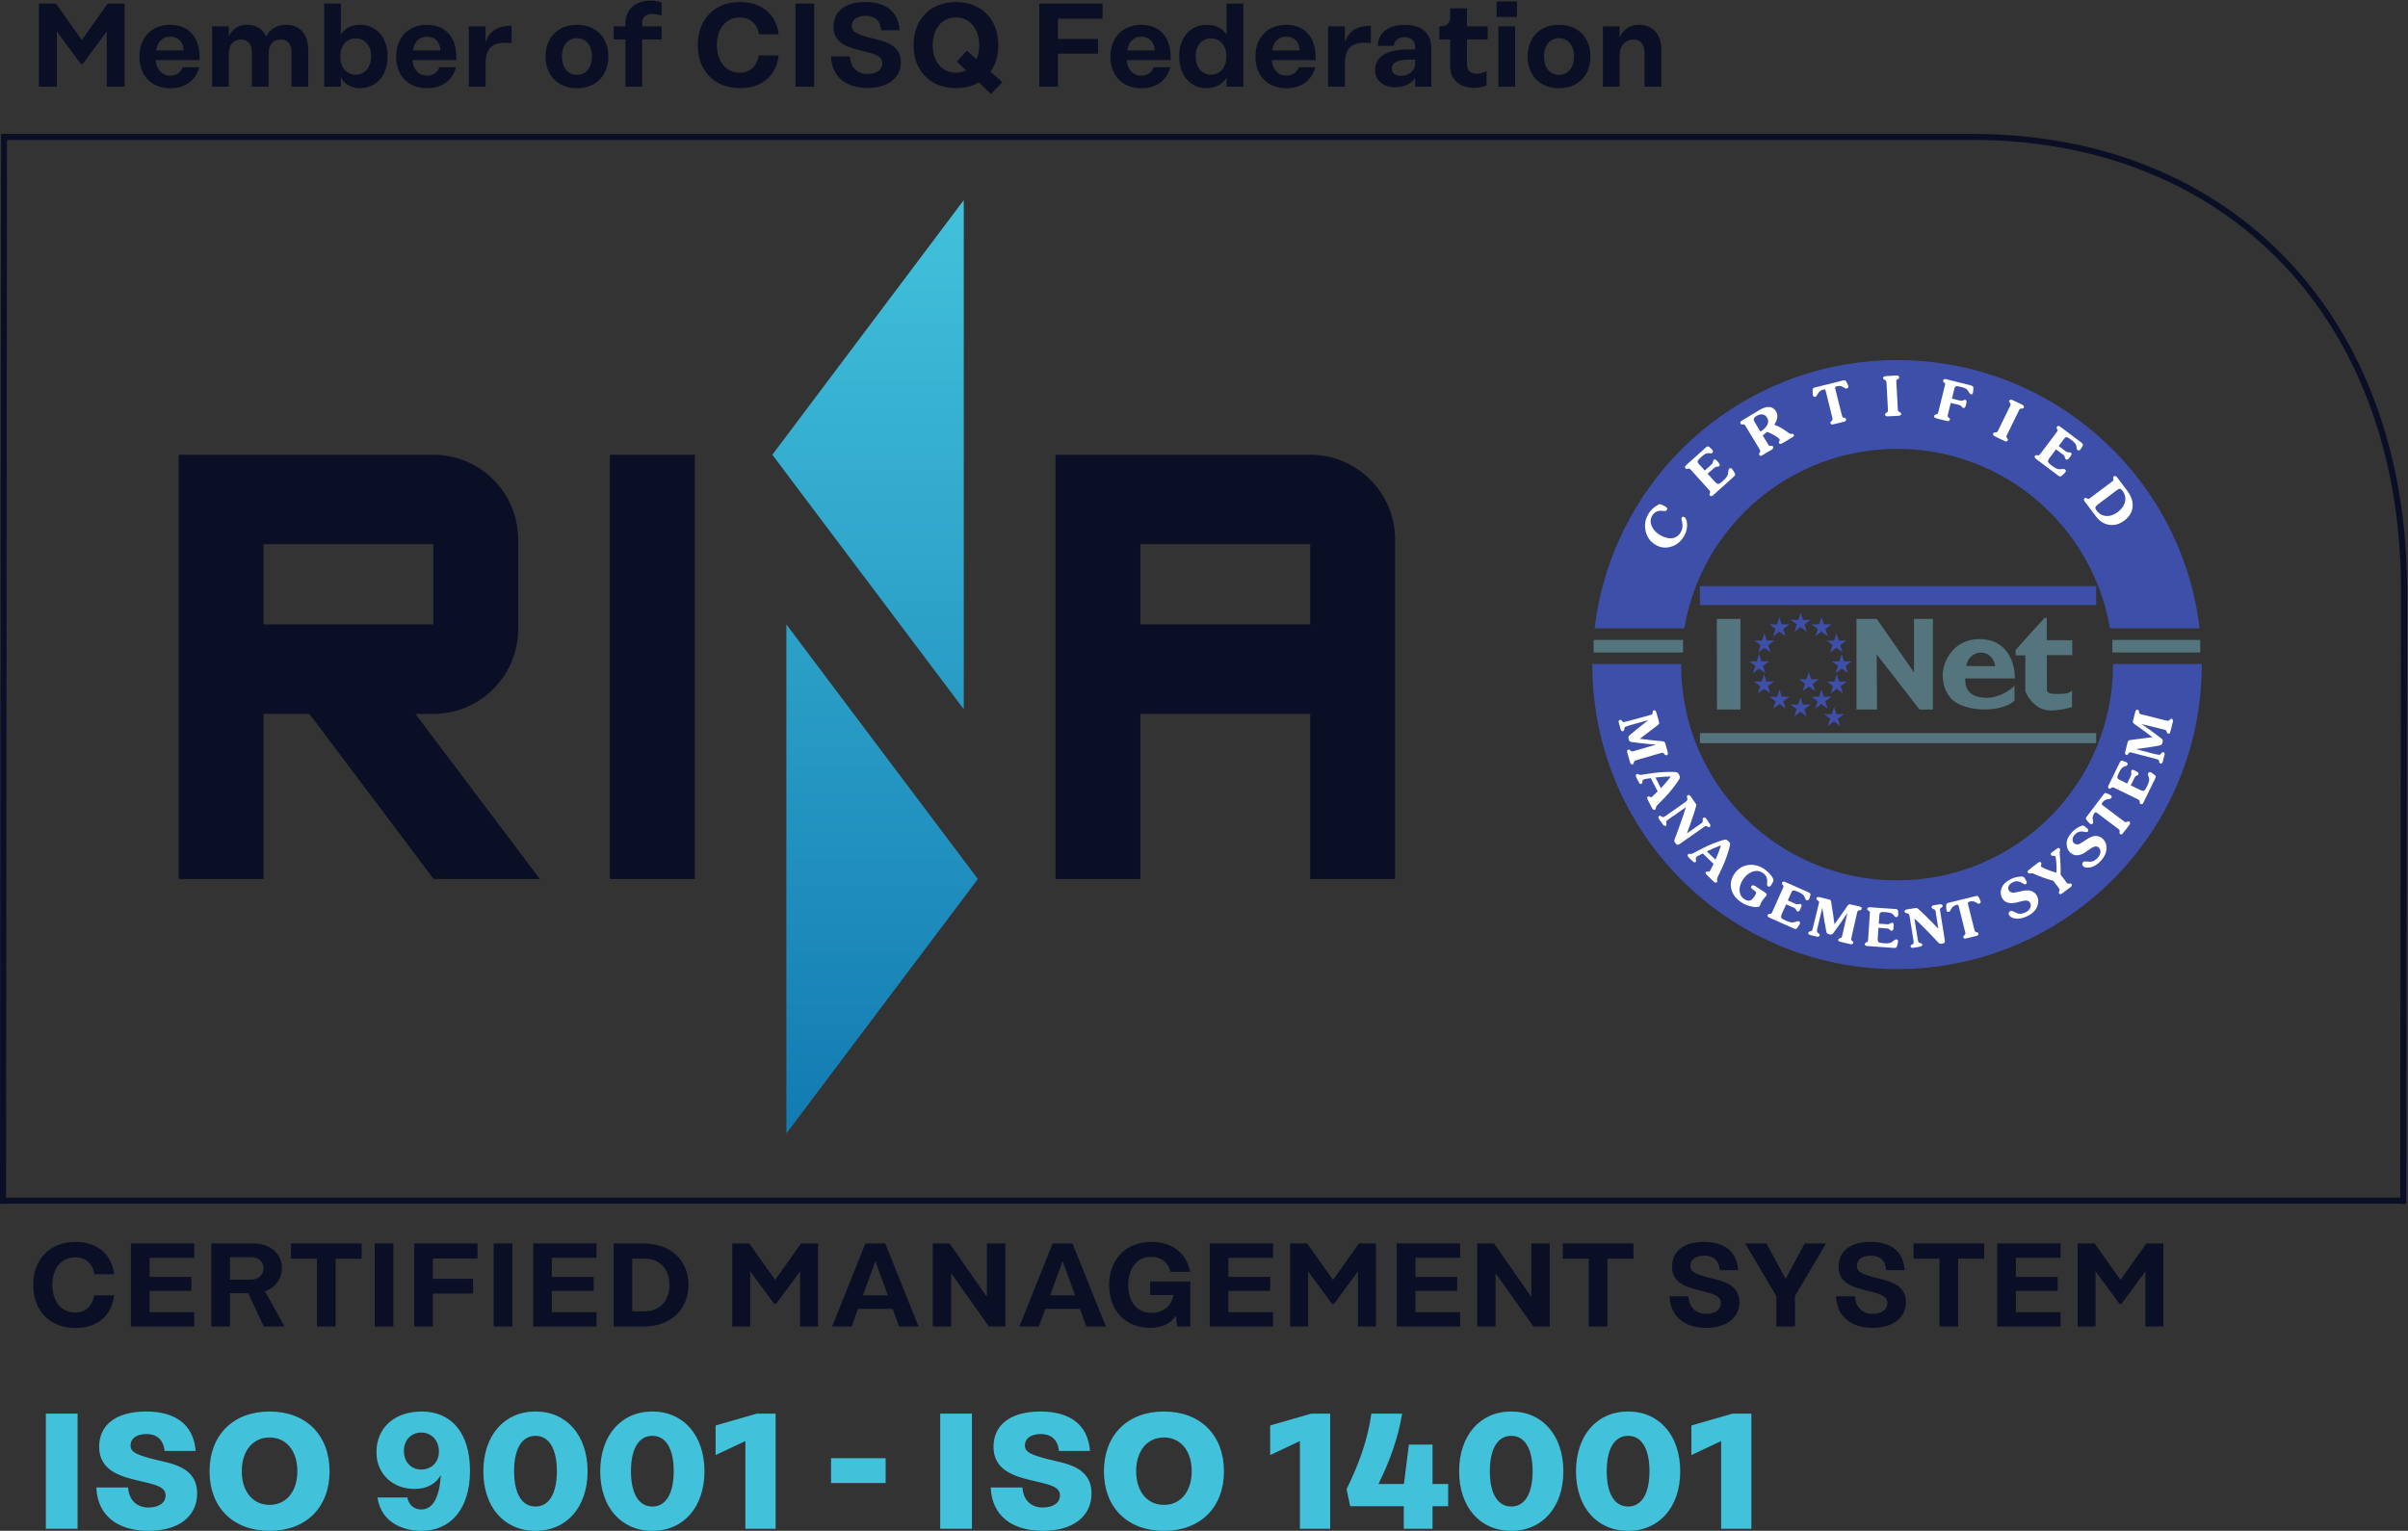 <?xml version="1.0" encoding="UTF-8" standalone="no"?>
<!-- Created with Inkscape (http://www.inkscape.org/) -->

<svg
   xmlns:dc="http://purl.org/dc/elements/1.1/"
   xmlns:cc="http://creativecommons.org/ns#"
   xmlns:rdf="http://www.w3.org/1999/02/22-rdf-syntax-ns#"
   xmlns:svg="http://www.w3.org/2000/svg"
   xmlns="http://www.w3.org/2000/svg"
   xmlns:sodipodi="http://sodipodi.sourceforge.net/DTD/sodipodi-0.dtd"
   xmlns:inkscape="http://www.inkscape.org/namespaces/inkscape"
   version="1.1"
   id="svg2"
   xml:space="preserve"
   width="705.765"
   height="448.807"
   viewBox="0 0 705.765 448.807"
   sodipodi:docname="ISO-9001-ISO-14001.svg"
   inkscape:version="0.92.3 (5aff6ba, 2018-11-25)"><rect x="0" y="0" width="705.765" height="448.807" fill="#333333" stroke="none"/><defs
     id="defs6"><clipPath
       clipPathUnits="userSpaceOnUse"
       id="clipPath20"><path
         d="M 0,331.65 H 408.188 V 116.505 H 0 Z"
         id="path18"
         inkscape:connector-curvature="0" /></clipPath><clipPath
       clipPathUnits="userSpaceOnUse"
       id="clipPath30"><path
         d="M 6,129 H 402 V 306 H 6 Z"
         id="path28"
         inkscape:connector-curvature="0" /></clipPath><clipPath
       clipPathUnits="userSpaceOnUse"
       id="clipPath42"><path
         d="m 133,294.65 h 35 v -154 h -35 z"
         id="path40"
         inkscape:connector-curvature="0" /></clipPath><clipPath
       clipPathUnits="userSpaceOnUse"
       id="clipPath48"><path
         d="m 164.715,294.431 -31.438,-41.828 31.438,-41.801 z m -29.133,-153.308 31.445,41.793 -31.445,41.82 z"
         id="path46"
         inkscape:connector-curvature="0" /></clipPath><clipPath
       clipPathUnits="userSpaceOnUse"
       id="clipPath58"><path
         d="m 133,141 h 35 v 154 h -35 z"
         id="path56"
         inkscape:connector-curvature="0" /></clipPath><clipPath
       clipPathUnits="userSpaceOnUse"
       id="clipPath68"><path
         d="m 164.715,294.781 -31.438,-41.828 31.438,-41.801 z m -29.133,-153.308 31.445,41.793 -31.445,41.82 v -83.613"
         id="path66"
         inkscape:connector-curvature="0" /></clipPath><linearGradient
       x1="0"
       y1="0"
       x2="1"
       y2="0"
       gradientUnits="userSpaceOnUse"
       gradientTransform="matrix(-6.7e-6,153.308,153.308,6.7e-6,150.154,141.472)"
       spreadMethod="pad"
       id="linearGradient76"><stop
         style="stop-opacity:1;stop-color:#127bb2"
         offset="0"
         id="stop72" /><stop
         style="stop-opacity:1;stop-color:#42c1db"
         offset="1"
         id="stop74" /></linearGradient><clipPath
       clipPathUnits="userSpaceOnUse"
       id="clipPath86"><path
         d="M 0,331.65 H 408.199 V 116.502 H 0 Z"
         id="path84"
         inkscape:connector-curvature="0" /></clipPath><clipPath
       clipPathUnits="userSpaceOnUse"
       id="clipPath96"><path
         d="M 12,168 H 368 V 328 H 12 Z"
         id="path94"
         inkscape:connector-curvature="0" /></clipPath><clipPath
       clipPathUnits="userSpaceOnUse"
       id="clipPath258"><path
         d="M 11.906,123.306 H 361.695 V 109.169 H 11.906 Z"
         id="path256"
         inkscape:connector-curvature="0" /></clipPath><clipPath
       clipPathUnits="userSpaceOnUse"
       id="clipPath268"><path
         d="m 11,109 h 351 v 15 H 11 Z"
         id="path266"
         inkscape:connector-curvature="0" /></clipPath><clipPath
       clipPathUnits="userSpaceOnUse"
       id="clipPath328"><path
         d="M 0,331.65 H 408.188 V 0.002 H 0 Z"
         id="path326"
         inkscape:connector-curvature="0" /></clipPath><clipPath
       clipPathUnits="userSpaceOnUse"
       id="clipPath338"><path
         d="M 13,76 H 295 V 96 H 13 Z"
         id="path336"
         inkscape:connector-curvature="0" /></clipPath></defs><sodipodi:namedview
     pagecolor="#ffffff"
     bordercolor="#666666"
     borderopacity="1"
     objecttolerance="10"
     gridtolerance="10"
     guidetolerance="10"
     inkscape:pageopacity="0"
     inkscape:pageshadow="2"
     inkscape:window-width="1873"
     inkscape:window-height="1016"
     id="namedview4"
     showgrid="false"
     inkscape:zoom="1.4076351"
     inkscape:cx="-125.99407"
     inkscape:cy="224.1143"
     inkscape:window-x="47"
     inkscape:window-y="27"
     inkscape:window-maximized="1"
     inkscape:current-layer="g10"
     fit-margin-top="0"
     fit-margin-left="0"
     fit-margin-right="0"
     fit-margin-bottom="0" /><g
     id="g10"
     inkscape:groupmode="layer"
     inkscape:label="ISO-9001-ISO-14001_col"
     transform="matrix(1.333,0,0,-1.333,-8.604,436.268)"><g
       id="g12" /><g
       id="g1116"><g
         transform="matrix(1.339,0,0,1.339,-2.189,-110.973)"
         id="g14"><g
           clip-path="url(#clipPath20)"
           id="g16"><g
             transform="translate(0,-0.35)"
             id="g22"><g
               id="g24"><g
                 clip-path="url(#clipPath30)"
                 id="g26"><g
                   id="g32"><path
                     inkscape:connector-curvature="0"
                     id="path34"
                     style="fill:#0a0f25;fill-opacity:1;fill-rule:nonzero;stroke:none"
                     d="m 7.605,304.668 h 322.704 c 42.121,0 70.41,-29.73 70.41,-74.004 L 400.582,130.93 H 7.441 Z M 7.441,129.906 v 0.024 h 393.141 v -0.024 h 0.988 l 0.149,100.758 c 0,44.875 -28.692,74.992 -71.41,74.992 H 6.629 L 6.453,129.906 h 0.988" /></g></g></g></g></g></g><g
         transform="matrix(1.339,0,0,1.339,-2.189,-110.973)"
         id="g36"><g
           clip-path="url(#clipPath42)"
           id="g38"><g
             clip-path="url(#clipPath48)"
             id="g44"><g
               transform="translate(0,-0.35)"
               id="g50"><g
                 id="g52"><g
                   clip-path="url(#clipPath58)"
                   id="g54"><g
                     id="g60"><g
                       id="g62"><g
                         clip-path="url(#clipPath68)"
                         id="g64"><g
                           id="g70"><path
                             inkscape:connector-curvature="0"
                             id="path78"
                             style="fill:url(#linearGradient76);stroke:none"
                             d="m 164.715,294.781 -31.438,-41.828 31.438,-41.801 z m -29.133,-153.308 31.445,41.793 -31.445,41.82 v -83.613" /></g></g></g></g></g></g></g></g></g></g><g
         id="g80"><g
           transform="matrix(1.339,0,0,1.339,-2.189,-110.973)"
           clip-path="url(#clipPath86)"
           id="g82"><g
             transform="translate(0,-0.35)"
             id="g88"><g
               id="g90"><g
                 clip-path="url(#clipPath96)"
                 id="g92"><g
                   id="g98"><path
                     inkscape:connector-curvature="0"
                     id="path100"
                     style="fill:#0a0f25;fill-opacity:1;fill-rule:nonzero;stroke:none"
                     d="m 221.598,183.266 h 13.945 v 55.746 c 0,7.707 -6.254,13.941 -13.945,13.941 h -41.817 v -69.687 h 13.938 v 27.121 h 27.879 z m 0,41.82 h -27.879 v 13.18 h 27.879 z m -114.993,-41.82 h 13.942 v 69.687 h -13.942 z m -11.496,0 -20.449,27.121 h 2.949 c 7.707,0 13.934,6.265 13.934,13.957 v 14.668 c 0,7.707 -6.227,13.941 -13.934,13.941 H 35.797 v -69.687 h 13.937 v 27.121 h 7.555 -0.023 l 20.39,-27.121 z m -45.375,55 h 27.875 v -13.18 H 49.734 v 13.18" /><path
                     inkscape:connector-curvature="0"
                     id="path102"
                     style="fill:#3e4faa;fill-opacity:1;fill-rule:nonzero;stroke:none"
                     d="m 285.598,231.375 h 65.066 v -3.117 h -65.066 z" /><path
                     inkscape:connector-curvature="0"
                     id="path104"
                     style="fill:#54747e;fill-opacity:1;fill-rule:nonzero;stroke:none"
                     d="m 285.598,207.234 h 65.066 v -1.656 h -65.066 z" /><path
                     inkscape:connector-curvature="0"
                     id="path106"
                     style="fill:#54747e;fill-opacity:1;fill-rule:nonzero;stroke:none"
                     d="m 268.145,222.539 h 14.68 v -2.062 h -14.68 z" /><path
                     inkscape:connector-curvature="0"
                     id="path108"
                     style="fill:#54747e;fill-opacity:1;fill-rule:nonzero;stroke:none"
                     d="m 353.32,222.539 h 14.43 v -2.062 h -14.43 z" /><path
                     inkscape:connector-curvature="0"
                     id="path110"
                     style="fill:#54747e;fill-opacity:1;fill-rule:nonzero;stroke:none"
                     d="m 288.398,211.109 -0.035,14.883 h 3.891 v -14.883" /><path
                     inkscape:connector-curvature="0"
                     id="path112"
                     style="fill:#54747e;fill-opacity:1;fill-rule:nonzero;stroke:none"
                     d="m 311.301,211.109 v 14.883 h 3.336 l 6.113,-8.789 v 8.789 h 3.102 v -14.883 h -2.196 l -7.031,9.047 0.051,-9.047" /><path
                     inkscape:connector-curvature="0"
                     id="path114"
                     style="fill:#54747e;fill-opacity:1;fill-rule:evenodd;stroke:none"
                     d="m 337.246,215.105 0.012,-2.531 c -0.742,-0.789 -2.649,-1.465 -4.867,-1.465 -2.27,0 -4.543,0.633 -5.633,1.887 -0.867,1.012 -1.297,2.289 -1.297,3.824 0,1.844 1.512,5.817 5.977,5.848 4.843,0.027 5.917,-4.211 5.863,-6.461 h -8.145 c 0.032,-0.867 -0.078,-3.152 3.614,-3.176 1.949,-0.011 4.292,1.508 4.476,2.071 m -3.184,3.121 c -0.027,0.855 -0.804,2.261 -2.402,2.234 -1.398,-0.012 -2.312,-1.398 -2.308,-2.203 l 4.71,-0.031" /><path
                     inkscape:connector-curvature="0"
                     id="path116"
                     style="fill:#54747e;fill-opacity:1;fill-rule:nonzero;stroke:none"
                     d="m 346.73,222.484 0.008,-2.441 h -4.172 c 0,0 -0.023,-4.746 0.012,-5.648 0.02,-0.223 -0.223,-0.821 2.25,-0.727 1.289,0.055 1.301,0.164 1.875,0.535 l -0.012,-2.707 c -1.007,-0.281 -2.328,-0.551 -3.617,-0.539 -2.758,0.012 -4.051,3.066 -4.051,3.152 v 5.899 h -1.574 l -0.015,0.859 c 0,0 1.293,1.5 2.613,2.953 0.824,0.907 2.094,2.278 2.105,2.274 0.102,0.094 0.395,0.168 0.395,-0.102 0.031,-0.008 0,-3.496 0,-3.496" /><path
                     inkscape:connector-curvature="0"
                     id="path118"
                     style="fill:#3e4faa;fill-opacity:1;fill-rule:nonzero;stroke:none"
                     d="m 297.148,213.766 -1.015,0.726 -1.024,-0.726 0.391,1.187 -1.02,0.746 h 1.258 l 0.387,1.196 0.383,-1.196 h 1.262 l -1.024,-0.746" /><path
                     inkscape:connector-curvature="0"
                     id="path120"
                     style="fill:#3e4faa;fill-opacity:1;fill-rule:nonzero;stroke:none"
                     d="m 296.344,217.086 -1.024,0.73 -1.015,-0.73 0.383,1.187 -1.016,0.739 h 1.254 l 0.386,1.195 0.383,-1.195 h 1.258 l -1.012,-0.739" /><path
                     inkscape:connector-curvature="0"
                     id="path122"
                     style="fill:#3e4faa;fill-opacity:1;fill-rule:nonzero;stroke:none"
                     d="m 297.211,220.492 -1.023,0.742 -1.016,-0.742 0.387,1.192 -1.024,0.742 h 1.262 l 0.383,1.199 0.382,-1.199 h 1.262 l -1.008,-0.742" /><path
                     inkscape:connector-curvature="0"
                     id="path124"
                     style="fill:#3e4faa;fill-opacity:1;fill-rule:nonzero;stroke:none"
                     d="m 299.656,223.168 -1.011,0.734 -1.02,-0.734 0.383,1.187 -1.016,0.739 h 1.262 l 0.383,1.191 0.386,-1.191 h 1.254 l -1.007,-0.739" /><path
                     inkscape:connector-curvature="0"
                     id="path126"
                     style="fill:#3e4faa;fill-opacity:1;fill-rule:nonzero;stroke:none"
                     d="m 303.145,223.891 -1.008,0.742 -1.02,-0.742 0.383,1.199 -1.008,0.73 h 1.254 l 0.391,1.2 0.386,-1.2 h 1.254 l -1.015,-0.73" /><path
                     inkscape:connector-curvature="0"
                     id="path128"
                     style="fill:#3e4faa;fill-opacity:1;fill-rule:nonzero;stroke:none"
                     d="m 299.672,211.273 -1.012,0.739 -1.019,-0.739 0.386,1.196 -1.023,0.73 h 1.262 l 0.382,1.203 0.387,-1.203 h 1.262 l -1.02,-0.73" /><path
                     inkscape:connector-curvature="0"
                     id="path130"
                     style="fill:#3e4faa;fill-opacity:1;fill-rule:nonzero;stroke:none"
                     d="m 303.121,209.984 -1.008,0.739 -1.023,-0.739 0.39,1.2 -1.015,0.734 h 1.262 l 0.386,1.199 0.383,-1.199 h 1.262 l -1.02,-0.734" /><path
                     inkscape:connector-curvature="0"
                     id="path132"
                     style="fill:#3e4faa;fill-opacity:1;fill-rule:nonzero;stroke:none"
                     d="m 307.059,213.766 1.011,0.726 1.024,-0.726 -0.391,1.187 1.02,0.746 h -1.258 l -0.387,1.196 -0.387,-1.196 h -1.253 l 1.019,-0.746" /><path
                     inkscape:connector-curvature="0"
                     id="path134"
                     style="fill:#3e4faa;fill-opacity:1;fill-rule:nonzero;stroke:none"
                     d="m 307.863,217.086 1.02,0.73 1.019,-0.73 -0.386,1.187 1.007,0.739 h -1.253 l -0.387,1.195 -0.383,-1.195 h -1.262 l 1.024,-0.739" /><path
                     inkscape:connector-curvature="0"
                     id="path136"
                     style="fill:#3e4faa;fill-opacity:1;fill-rule:nonzero;stroke:none"
                     d="m 306.984,220.492 1.024,0.742 1.015,-0.742 -0.386,1.192 1.023,0.742 h -1.265 l -0.383,1.199 -0.383,-1.199 h -1.258 l 1.024,-0.742" /><path
                     inkscape:connector-curvature="0"
                     id="path138"
                     style="fill:#3e4faa;fill-opacity:1;fill-rule:nonzero;stroke:none"
                     d="m 304.551,223.168 1.019,0.734 1.012,-0.734 -0.379,1.187 1.012,0.739 h -1.266 l -0.379,1.191 -0.39,-1.191 h -1.25 l 1.008,-0.739" /><path
                     inkscape:connector-curvature="0"
                     id="path140"
                     style="fill:#3e4faa;fill-opacity:1;fill-rule:nonzero;stroke:none"
                     d="m 304.527,211.273 1.02,0.739 1.019,-0.739 -0.39,1.196 1.015,0.73 h -1.253 l -0.383,1.203 -0.387,-1.203 h -1.254 l 1.016,-0.73" /><path
                     inkscape:connector-curvature="0"
                     id="path142"
                     style="fill:#3e4faa;fill-opacity:1;fill-rule:nonzero;stroke:none"
                     d="m 302.469,214.141 1.011,0.734 1.012,-0.734 -0.383,1.199 1.012,0.73 h -1.254 l -0.387,1.2 -0.39,-1.2 h -1.254 l 1.019,-0.73" /><path
                     inkscape:connector-curvature="0"
                     id="path144"
                     style="fill:#3e4faa;fill-opacity:1;fill-rule:nonzero;stroke:none"
                     d="m 306.594,208.402 1.015,0.746 1.02,-0.746 -0.391,1.2 1.024,0.734 h -1.254 l -0.387,1.195 -0.391,-1.195 h -1.253 l 1.007,-0.734" /><path
                     inkscape:connector-curvature="0"
                     id="path146"
                     style="fill:#3e4faa;fill-opacity:1;fill-rule:nonzero;stroke:none"
                     d="m 282.934,224.551 c 2.882,16.746 17.461,29.48 35.031,29.48 17.566,0 32.16,-12.734 35.051,-29.48 h 14.511 c -2.996,24.707 -24.043,43.847 -49.562,43.847 -25.524,0 -46.551,-19.14 -49.547,-43.847" /><g
                     transform="translate(0,332)"
                     id="g148"><path
                       inkscape:connector-curvature="0"
                       id="path150"
                       style="fill:none;stroke:#3e4faa;stroke-width:0.21;stroke-linecap:butt;stroke-linejoin:miter;stroke-miterlimit:3.864;stroke-dasharray:none;stroke-opacity:1"
                       d="m 282.934,-107.449 c 2.882,16.746 17.461,29.48 35.031,29.48 17.566,0 32.16,-12.734 35.051,-29.48 h 14.511 c -2.996,24.707 -24.043,43.847 -49.562,43.847 -25.524,0 -46.551,-19.14 -49.547,-43.847 h 14.523 z" /></g><path
                     inkscape:connector-curvature="0"
                     id="path152"
                     style="fill:#3e4faa;fill-opacity:1;fill-rule:nonzero;stroke:none"
                     d="m 353.531,218.473 c 0,-19.625 -15.926,-35.539 -35.566,-35.539 -19.641,0 -35.57,15.921 -35.57,35.539 h -14.364 c 0,-27.551 22.356,-49.899 49.922,-49.899 27.586,0 49.942,22.336 49.942,49.899" /><g
                     transform="translate(0,332)"
                     id="g154"><path
                       inkscape:connector-curvature="0"
                       id="path156"
                       style="fill:none;stroke:#3e4faa;stroke-width:0.21;stroke-linecap:butt;stroke-linejoin:miter;stroke-miterlimit:3.864;stroke-dasharray:none;stroke-opacity:1"
                       d="m 353.531,-113.527 c 0,-19.625 -15.926,-35.539 -35.566,-35.539 -19.641,0 -35.57,15.921 -35.57,35.539 h -14.364 c 0,-27.551 22.356,-49.899 49.922,-49.899 27.586,0 49.942,22.336 49.942,49.899 z" /></g><path
                     inkscape:connector-curvature="0"
                     id="path158"
                     style="fill:#ffffff;fill-opacity:1;fill-rule:nonzero;stroke:none"
                     d="m 282.602,242.609 c 0.101,0.188 0.257,0.215 0.449,0.094 0.273,-0.156 0.414,-0.578 0.437,-1.242 0.02,-0.66 -0.152,-1.297 -0.527,-1.922 -0.527,-0.875 -1.231,-1.441 -2.129,-1.699 -0.894,-0.262 -1.75,-0.149 -2.551,0.332 -0.843,0.516 -1.383,1.258 -1.601,2.246 -0.227,0.984 -0.075,1.926 0.457,2.816 0.34,0.575 0.785,1.024 1.343,1.352 0.274,0.164 0.438,0.254 0.497,0.254 0.117,0.004 0.351,-0.082 0.703,-0.266 0.246,-0.136 0.355,-0.191 0.3,-0.168 0.247,-0.148 0.309,-0.328 0.18,-0.531 -0.051,-0.094 -0.144,-0.148 -0.281,-0.164 0.035,-0.008 -0.149,0 -0.574,0.035 -0.676,0.047 -1.188,-0.215 -1.547,-0.801 -0.309,-0.507 -0.34,-1.066 -0.098,-1.656 0.231,-0.598 0.684,-1.101 1.352,-1.504 0.758,-0.453 1.465,-0.625 2.113,-0.527 0.547,0.082 0.984,0.402 1.309,0.941 0.312,0.52 0.386,1.106 0.222,1.742 -0.054,0.243 -0.082,0.383 -0.094,0.454 -0.011,0.07 0.016,0.14 0.051,0.21" /><path
                     inkscape:connector-curvature="0"
                     id="path160"
                     style="fill:#ffffff;fill-opacity:1;fill-rule:nonzero;stroke:none"
                     d="m 286.855,249.844 1.122,-1.254 c 0.269,-0.293 0.476,-0.438 0.625,-0.438 0.144,0.008 0.39,0.164 0.742,0.477 0.355,0.316 0.594,0.59 0.718,0.797 0.118,0.199 0.176,0.472 0.192,0.793 0.008,0.215 0.055,0.355 0.133,0.437 0.168,0.145 0.332,0.137 0.492,-0.039 0.047,-0.062 0.144,-0.207 0.281,-0.418 0.063,-0.105 0.141,-0.238 0.219,-0.394 0.039,-0.133 -0.043,-0.274 -0.227,-0.453 l -3.425,-3.079 c -0.086,-0.078 -0.165,-0.113 -0.262,-0.113 -0.098,-0.008 -0.168,0.024 -0.231,0.086 -0.078,0.09 -0.089,0.192 -0.046,0.313 l 0.031,0.093 c 0.051,0.102 0.062,0.184 0.058,0.231 -0.007,0.051 -0.05,0.113 -0.125,0.203 -0.007,0.012 -0.039,0.043 -0.07,0.102 -0.055,0.058 -0.105,0.109 -0.152,0.164 l -2.653,2.937 c -0.043,0.055 -0.089,0.106 -0.144,0.164 -0.059,0.055 -0.082,0.086 -0.094,0.086 -0.086,0.09 -0.148,0.141 -0.199,0.152 -0.051,0.02 -0.117,0 -0.231,-0.035 l -0.089,-0.027 c -0.137,-0.031 -0.231,0 -0.301,0.09 -0.067,0.058 -0.086,0.14 -0.074,0.238 0.015,0.094 0.058,0.164 0.144,0.246 l 3.277,2.945 c 0.176,0.157 0.321,0.219 0.45,0.157 0.086,-0.039 0.218,-0.141 0.394,-0.321 0.113,-0.101 0.168,-0.164 0.184,-0.175 0.191,-0.211 0.207,-0.387 0.043,-0.528 -0.098,-0.093 -0.258,-0.117 -0.492,-0.082 -0.227,0.035 -0.438,0 -0.625,-0.078 -0.196,-0.098 -0.454,-0.289 -0.786,-0.598 -0.304,-0.269 -0.464,-0.476 -0.504,-0.613 -0.042,-0.129 0.028,-0.293 0.208,-0.488 l 0.957,-1.059 1.101,0.989 c 0.125,0.113 0.195,0.253 0.231,0.406 0.035,0.195 0.078,0.312 0.14,0.363 0.078,0.078 0.168,0.094 0.266,0.055 0.082,-0.043 0.215,-0.156 0.387,-0.348 0.21,-0.234 0.324,-0.387 0.335,-0.476 0.012,-0.11 -0.011,-0.204 -0.093,-0.274 -0.071,-0.066 -0.192,-0.094 -0.352,-0.086 -0.148,0.004 -0.301,-0.054 -0.433,-0.172" /><path
                     inkscape:connector-curvature="0"
                     id="path162"
                     style="fill:#ffffff;fill-opacity:1;fill-rule:evenodd;stroke:none"
                     d="m 295.895,256.133 0.57,-0.934 c 0.008,-0.015 0.031,-0.062 0.07,-0.121 0.039,-0.07 0.082,-0.125 0.11,-0.168 l 0.171,-0.293 c 0.059,-0.101 0.114,-0.16 0.161,-0.187 0.027,-0.02 0.117,-0.024 0.246,-0.008 h 0.097 c 0.133,0.008 0.239,-0.035 0.285,-0.129 0.043,-0.063 0.047,-0.152 0.016,-0.242 -0.043,-0.098 -0.098,-0.168 -0.18,-0.223 l -1.336,-0.805 c -0.226,-0.136 -0.363,-0.211 -0.41,-0.226 -0.156,-0.035 -0.273,0 -0.347,0.125 -0.063,0.101 -0.055,0.203 0.007,0.312 l 0.055,0.09 c 0.059,0.106 0.09,0.184 0.102,0.231 0,0.054 -0.028,0.121 -0.09,0.218 -0.008,0 -0.02,0.036 -0.055,0.102 -0.031,0.07 -0.074,0.133 -0.101,0.191 l -2.047,3.391 c -0.039,0.055 -0.074,0.121 -0.114,0.184 -0.043,0.062 -0.07,0.097 -0.07,0.097 -0.055,0.098 -0.113,0.157 -0.152,0.18 -0.043,0.023 -0.125,0.031 -0.238,0.023 l -0.114,-0.007 c -0.129,-0.016 -0.211,0.035 -0.273,0.128 -0.047,0.083 -0.055,0.165 -0.02,0.247 0.028,0.093 0.094,0.156 0.184,0.218 l 2.933,1.762 c 0.559,0.332 1.036,0.508 1.438,0.512 0.566,0.004 0.996,-0.231 1.297,-0.719 0.199,-0.344 0.262,-0.73 0.183,-1.144 -0.07,-0.321 -0.218,-0.668 -0.461,-1.059 0.7,-0.238 1.434,-0.649 2.215,-1.242 0.164,-0.133 0.285,-0.203 0.36,-0.227 0.074,-0.031 0.218,-0.039 0.437,-0.031 0.071,0 0.129,-0.039 0.184,-0.121 0.062,-0.098 0.035,-0.219 -0.094,-0.336 -0.035,-0.035 -0.156,-0.11 -0.352,-0.223 l -1.148,-0.691 c -0.215,-0.129 -0.344,-0.203 -0.398,-0.219 -0.196,-0.086 -0.34,-0.07 -0.422,0.078 -0.032,0.047 -0.047,0.094 -0.039,0.125 0.007,0.024 0.039,0.106 0.093,0.223 0.051,0.121 0.063,0.215 0.012,0.305 -0.039,0.066 -0.176,0.179 -0.394,0.339 -0.442,0.321 -0.989,0.61 -1.637,0.86 -0.223,-0.188 -0.457,-0.383 -0.707,-0.586 m -1.344,2.203 0.953,-1.598 c 1.172,0.793 1.535,1.563 1.086,2.321 -0.183,0.293 -0.422,0.464 -0.722,0.515 -0.301,0.051 -0.629,-0.031 -0.989,-0.234 -0.246,-0.149 -0.39,-0.301 -0.445,-0.449 -0.055,-0.149 -0.012,-0.325 0.117,-0.547" /><path
                     inkscape:connector-curvature="0"
                     id="path164"
                     style="fill:#ffffff;fill-opacity:1;fill-rule:nonzero;stroke:none"
                     d="m 307.824,263.77 1.028,-4.114 c 0.066,-0.269 0.121,-0.433 0.144,-0.492 0.039,-0.051 0.125,-0.105 0.274,-0.137 l 0.101,-0.031 c 0.133,-0.019 0.199,-0.086 0.234,-0.207 0.024,-0.078 0,-0.16 -0.066,-0.234 -0.062,-0.09 -0.133,-0.141 -0.227,-0.164 l -1.257,-0.309 c -0.422,-0.102 -0.66,-0.16 -0.715,-0.16 -0.164,0 -0.274,0.074 -0.297,0.223 -0.031,0.125 0,0.23 0.098,0.293 l 0.074,0.07 c 0.078,0.082 0.129,0.144 0.152,0.187 0.028,0.047 0.016,0.121 -0.015,0.235 0,0.008 -0.008,0.047 -0.012,0.117 -0.024,0.074 -0.043,0.152 -0.055,0.211 l -1.031,4.14 c -0.031,0.125 -0.063,0.207 -0.102,0.243 -0.054,0.043 -0.156,0.047 -0.277,0.023 -0.434,-0.105 -0.738,-0.336 -0.914,-0.691 -0.109,-0.2 -0.188,-0.332 -0.234,-0.395 -0.036,-0.047 -0.098,-0.082 -0.18,-0.109 -0.094,-0.028 -0.168,-0.016 -0.258,0.035 -0.086,0.047 -0.121,0.117 -0.141,0.199 -0.027,0.149 -0.043,0.414 -0.05,0.805 0,0.156 0.023,0.265 0.07,0.332 0.035,0.07 0.133,0.109 0.262,0.152 l 4.711,1.172 c 0.171,0.047 0.304,0.027 0.379,-0.047 0.035,-0.015 0.109,-0.164 0.242,-0.426 0.093,-0.171 0.168,-0.324 0.195,-0.449 0.035,-0.086 0.016,-0.168 -0.027,-0.242 -0.059,-0.082 -0.121,-0.137 -0.223,-0.16 -0.074,-0.024 -0.137,-0.012 -0.187,0 -0.051,0.023 -0.208,0.109 -0.469,0.269 -0.266,0.157 -0.594,0.188 -0.973,0.094 -0.14,-0.031 -0.23,-0.09 -0.269,-0.144 -0.036,-0.059 -0.036,-0.172 0.003,-0.325" /><path
                     inkscape:connector-curvature="0"
                     id="path166"
                     style="fill:#ffffff;fill-opacity:1;fill-rule:nonzero;stroke:none"
                     d="m 318.074,260.684 c 0.016,-0.282 0.028,-0.454 0.055,-0.512 0.023,-0.063 0.098,-0.125 0.234,-0.199 l 0.094,-0.039 c 0.121,-0.055 0.18,-0.137 0.188,-0.246 0.007,-0.079 -0.028,-0.161 -0.106,-0.227 -0.066,-0.063 -0.148,-0.102 -0.246,-0.102 l -1.242,-0.07 c -0.43,-0.019 -0.68,-0.023 -0.727,-0.023 -0.207,0.011 -0.316,0.113 -0.328,0.277 -0.008,0.129 0.051,0.219 0.164,0.266 l 0.086,0.058 c 0.16,0.071 0.227,0.195 0.215,0.387 0,0.008 0,0.039 0.012,0.117 -0.012,0.082 -0.012,0.149 -0.016,0.223 l -0.211,3.957 c 0,0.062 -0.008,0.14 -0.012,0.211 -0.007,0.074 -0.019,0.117 -0.019,0.121 -0.004,0.109 -0.027,0.183 -0.055,0.222 -0.031,0.036 -0.098,0.079 -0.207,0.141 l -0.086,0.043 c -0.105,0.039 -0.172,0.129 -0.179,0.25 -0.016,0.117 0.046,0.215 0.152,0.273 0.09,0.036 0.332,0.067 0.73,0.086 l 1.356,0.079 c 0.109,0.003 0.203,-0.028 0.277,-0.079 0.074,-0.05 0.117,-0.128 0.117,-0.21 0.008,-0.114 -0.043,-0.208 -0.156,-0.27 l -0.09,-0.059 c -0.101,-0.062 -0.168,-0.113 -0.203,-0.148 -0.027,-0.047 -0.035,-0.121 -0.027,-0.234 0,-0.008 0,-0.051 0.011,-0.122 0.004,-0.082 0.004,-0.152 0.012,-0.218" /><path
                     inkscape:connector-curvature="0"
                     id="path168"
                     style="fill:#ffffff;fill-opacity:1;fill-rule:nonzero;stroke:none"
                     d="m 326.777,261.461 -0.406,-1.652 c -0.078,-0.293 -0.105,-0.469 -0.098,-0.539 0.008,-0.067 0.071,-0.129 0.168,-0.211 l 0.079,-0.071 c 0.101,-0.074 0.148,-0.172 0.113,-0.293 -0.031,-0.078 -0.082,-0.14 -0.168,-0.175 -0.09,-0.047 -0.184,-0.055 -0.277,-0.028 l -1.512,0.375 c -0.266,0.071 -0.414,0.11 -0.453,0.137 -0.153,0.082 -0.2,0.195 -0.161,0.344 0.024,0.113 0.106,0.179 0.235,0.203 l 0.086,0.027 c 0.121,0.035 0.195,0.055 0.234,0.086 0.031,0.039 0.071,0.106 0.094,0.215 0,0.019 0.016,0.055 0.043,0.117 0.012,0.086 0.031,0.152 0.047,0.215 l 0.957,3.851 c 0.015,0.059 0.031,0.129 0.054,0.204 0.012,0.082 0.024,0.121 0.024,0.125 0.027,0.117 0.035,0.203 0.016,0.246 -0.012,0.043 -0.063,0.105 -0.161,0.175 l -0.078,0.067 c -0.09,0.086 -0.117,0.187 -0.09,0.293 0.02,0.082 0.071,0.144 0.157,0.183 0.09,0.04 0.172,0.055 0.281,0.024 l 4,-0.992 c 0.301,-0.078 0.477,-0.176 0.516,-0.293 0.039,-0.082 0.039,-0.278 0,-0.571 -0.028,-0.195 -0.039,-0.328 -0.051,-0.406 -0.055,-0.203 -0.168,-0.289 -0.34,-0.238 -0.102,0.019 -0.203,0.129 -0.305,0.332 -0.152,0.266 -0.308,0.461 -0.48,0.574 -0.184,0.125 -0.477,0.227 -0.887,0.328 -0.383,0.098 -0.641,0.129 -0.769,0.082 -0.125,-0.039 -0.211,-0.183 -0.274,-0.425 l -0.398,-1.594 1.394,-0.34 c 0.156,-0.035 0.324,-0.024 0.469,0.062 0.144,0.067 0.262,0.106 0.344,0.082 0.199,-0.046 0.246,-0.289 0.132,-0.722 -0.062,-0.27 -0.132,-0.446 -0.199,-0.528 -0.07,-0.082 -0.156,-0.117 -0.289,-0.082 -0.082,0.016 -0.168,0.098 -0.289,0.25 -0.086,0.122 -0.195,0.196 -0.347,0.235" /><path
                     inkscape:connector-curvature="0"
                     id="path170"
                     style="fill:#ffffff;fill-opacity:1;fill-rule:nonzero;stroke:none"
                     d="m 336.121,256.441 c -0.125,-0.253 -0.187,-0.406 -0.203,-0.476 -0.016,-0.063 0.031,-0.153 0.121,-0.274 l 0.059,-0.089 c 0.082,-0.11 0.093,-0.211 0.047,-0.305 -0.043,-0.07 -0.106,-0.121 -0.204,-0.141 -0.105,-0.027 -0.187,-0.019 -0.277,0.028 l -1.113,0.539 c -0.379,0.191 -0.602,0.3 -0.649,0.328 -0.168,0.113 -0.218,0.254 -0.152,0.402 0.055,0.117 0.152,0.168 0.281,0.156 l 0.106,0.012 c 0.172,-0.023 0.297,0.067 0.383,0.234 0,0 0.015,0.036 0.05,0.102 0.032,0.07 0.071,0.133 0.098,0.199 l 1.742,3.567 c 0.028,0.058 0.055,0.125 0.094,0.187 0.027,0.07 0.043,0.11 0.047,0.113 0.051,0.11 0.062,0.176 0.058,0.231 -0.007,0.051 -0.043,0.125 -0.105,0.215 l -0.055,0.086 c -0.086,0.082 -0.101,0.187 -0.039,0.3 0.055,0.11 0.152,0.157 0.278,0.157 0.078,0 0.3,-0.098 0.671,-0.274 l 1.219,-0.593 c 0.102,-0.043 0.164,-0.114 0.199,-0.207 0.039,-0.079 0.039,-0.157 0,-0.243 -0.05,-0.101 -0.136,-0.148 -0.269,-0.148 l -0.106,-0.012 c -0.129,0 -0.211,-0.015 -0.254,-0.047 -0.039,-0.023 -0.089,-0.086 -0.136,-0.179 0,-0.016 -0.02,-0.047 -0.055,-0.11 -0.031,-0.062 -0.062,-0.137 -0.09,-0.203" /><path
                     inkscape:connector-curvature="0"
                     id="path172"
                     style="fill:#ffffff;fill-opacity:1;fill-rule:nonzero;stroke:none"
                     d="m 344.078,253.844 -1.012,-1.336 c -0.238,-0.317 -0.339,-0.555 -0.312,-0.692 0.035,-0.144 0.23,-0.355 0.605,-0.636 0.371,-0.289 0.688,-0.469 0.914,-0.547 0.219,-0.074 0.497,-0.086 0.813,-0.035 0.211,0.031 0.355,0.019 0.453,-0.051 0.176,-0.137 0.195,-0.301 0.047,-0.492 -0.043,-0.059 -0.16,-0.184 -0.356,-0.36 -0.089,-0.082 -0.207,-0.179 -0.343,-0.285 -0.117,-0.062 -0.278,-0.015 -0.477,0.137 l -3.683,2.765 c -0.082,0.067 -0.141,0.145 -0.157,0.235 -0.019,0.09 -0.008,0.172 0.043,0.238 0.071,0.09 0.168,0.121 0.289,0.102 l 0.11,-0.012 c 0.105,-0.031 0.187,-0.031 0.234,-0.016 0.051,0.016 0.102,0.071 0.176,0.164 0.004,0.012 0.031,0.036 0.086,0.098 0.051,0.067 0.097,0.113 0.129,0.168 l 2.39,3.164 c 0.039,0.051 0.078,0.117 0.125,0.172 0.036,0.066 0.059,0.094 0.067,0.109 0.082,0.09 0.109,0.164 0.109,0.211 0.008,0.051 -0.016,0.125 -0.082,0.223 l -0.039,0.09 c -0.055,0.121 -0.035,0.219 0.027,0.312 0.055,0.063 0.129,0.106 0.223,0.114 0.098,0 0.191,-0.036 0.266,-0.09 l 3.523,-2.653 c 0.188,-0.144 0.27,-0.277 0.238,-0.406 -0.023,-0.094 -0.097,-0.242 -0.234,-0.457 -0.074,-0.133 -0.129,-0.203 -0.137,-0.223 -0.168,-0.21 -0.332,-0.261 -0.515,-0.128 -0.102,0.082 -0.16,0.238 -0.168,0.468 -0.004,0.227 -0.078,0.426 -0.203,0.602 -0.122,0.168 -0.368,0.394 -0.731,0.66 -0.312,0.242 -0.555,0.371 -0.684,0.379 -0.14,0.012 -0.289,-0.086 -0.441,-0.297 l -0.863,-1.144 1.176,-0.891 c 0.144,-0.106 0.296,-0.152 0.453,-0.145 0.191,0 0.328,-0.027 0.386,-0.07 0.082,-0.066 0.118,-0.152 0.106,-0.246 -0.027,-0.102 -0.117,-0.246 -0.266,-0.453 -0.187,-0.254 -0.316,-0.387 -0.41,-0.414 -0.101,-0.043 -0.191,-0.035 -0.281,0.035 -0.078,0.062 -0.129,0.168 -0.149,0.328 -0.027,0.156 -0.105,0.293 -0.253,0.402" /><path
                     inkscape:connector-curvature="0"
                     id="path174"
                     style="fill:#ffffff;fill-opacity:1;fill-rule:evenodd;stroke:none"
                     d="m 354.051,249.312 1.679,-2.226 c 0.7,-0.934 1.004,-1.84 0.911,-2.719 -0.094,-0.875 -0.536,-1.601 -1.321,-2.195 -0.797,-0.61 -1.632,-0.848 -2.496,-0.731 -0.863,0.125 -1.594,0.586 -2.199,1.391 l -1.871,2.48 c -0.149,0.204 -0.149,0.372 0.016,0.497 0.101,0.066 0.203,0.082 0.316,0.019 l 0.09,-0.055 c 0.105,-0.062 0.179,-0.085 0.23,-0.078 0.051,0 0.129,0.043 0.215,0.114 l 0.266,0.195 c 0.047,0.035 0.101,0.074 0.156,0.117 0.062,0.043 0.102,0.07 0.113,0.09 l 2.629,1.969 c 0.02,0.008 0.055,0.039 0.117,0.086 0.063,0.046 0.114,0.078 0.157,0.121 l 0.261,0.199 c 0.106,0.066 0.149,0.129 0.172,0.176 0.016,0.047 0.016,0.125 -0.012,0.246 l -0.027,0.097 c -0.023,0.118 0.008,0.223 0.113,0.297 0.164,0.118 0.325,0.078 0.473,-0.117 m 0.02,-2.148 -3.121,-2.352 c -0.25,-0.183 -0.383,-0.347 -0.411,-0.473 -0.019,-0.136 0.043,-0.316 0.215,-0.531 0.422,-0.554 0.942,-0.843 1.57,-0.886 0.637,-0.043 1.262,0.175 1.907,0.656 0.644,0.496 1.043,1.051 1.187,1.687 0.141,0.637 0,1.235 -0.418,1.797 -0.156,0.211 -0.3,0.32 -0.418,0.328 -0.121,0.02 -0.277,-0.066 -0.508,-0.226" /><path
                     inkscape:connector-curvature="0"
                     id="path176"
                     style="fill:#ffffff;fill-opacity:1;fill-rule:evenodd;stroke:none"
                     d="m 275.773,206.293 0.122,-0.016 c 0.382,-0.054 0.816,-0.101 1.312,-0.16 -0.121,0.008 0.613,-0.066 2.199,-0.222 0.274,-0.024 0.426,-0.122 0.485,-0.301 l 0.363,-1.301 c 0.066,-0.238 0.101,-0.398 0.082,-0.465 -0.02,-0.117 -0.09,-0.191 -0.219,-0.23 -0.137,-0.036 -0.273,0.047 -0.402,0.25 -0.098,0.148 -0.262,0.183 -0.492,0.117 l -0.211,-0.063 c -0.043,-0.011 -0.098,-0.027 -0.164,-0.047 -0.067,-0.027 -0.11,-0.039 -0.149,-0.039 l -3.344,-0.968 c -0.066,-0.016 -0.128,-0.036 -0.203,-0.071 -0.066,-0.007 -0.105,-0.027 -0.105,-0.027 -0.164,-0.039 -0.262,-0.148 -0.293,-0.312 l -0.027,-0.11 c -0.02,-0.125 -0.086,-0.207 -0.196,-0.238 -0.07,-0.02 -0.144,0 -0.226,0.055 -0.082,0.058 -0.137,0.128 -0.157,0.218 l -0.336,1.157 c -0.113,0.406 -0.179,0.648 -0.183,0.695 0,0.156 0.07,0.254 0.207,0.301 0.105,0.027 0.203,0 0.285,-0.094 l 0.07,-0.063 c 0.102,-0.078 0.157,-0.129 0.204,-0.144 0.031,-0.016 0.113,0 0.21,0.031 0.036,0.012 0.083,0.012 0.149,0.035 0.062,0.016 0.117,0.031 0.168,0.043 l 0.312,0.098 3.145,0.914 -0.164,0.019 c -0.098,0.012 -0.211,0.02 -0.328,0.028 -0.778,0.055 -1.325,0.113 -1.66,0.156 l -1.832,0.219 c 0.027,0 0.031,-0.008 0.019,0 -0.164,0.027 -0.281,0.066 -0.34,0.121 -0.066,0.059 -0.117,0.172 -0.172,0.344 -0.054,0.179 -0.066,0.316 -0.039,0.41 0.028,0.086 0.114,0.187 0.258,0.305 0.539,0.464 0.957,0.808 1.234,1.031 l 1.77,1.394 -3.086,-0.855 c -0.266,-0.078 -0.488,-0.156 -0.648,-0.223 -0.118,-0.051 -0.192,-0.144 -0.2,-0.285 -0.015,-0.172 -0.043,-0.277 -0.066,-0.328 -0.027,-0.055 -0.082,-0.09 -0.16,-0.117 -0.188,-0.055 -0.301,0.035 -0.371,0.257 l -0.227,0.766 c -0.074,0.285 -0.121,0.449 -0.129,0.496 0,0.172 0.067,0.289 0.219,0.321 0.133,0.035 0.266,-0.032 0.391,-0.231 0.066,-0.094 0.168,-0.141 0.3,-0.113 0.071,0.023 0.196,0.051 0.387,0.094 l 0.11,0.019 0.218,0.059 3.614,0.988 c 0.156,0.047 0.261,0.098 0.293,0.148 0.042,0.055 0.066,0.157 0.066,0.321 0,0.16 0.055,0.265 0.187,0.293 0.141,0.047 0.258,-0.016 0.356,-0.2 0.031,-0.082 0.066,-0.175 0.101,-0.293 l 0.313,-1.085 c 0.102,-0.325 0.125,-0.532 0.105,-0.606 -0.023,-0.074 -0.148,-0.199 -0.378,-0.375 l -0.415,-0.301 -0.41,-0.316 c -0.074,-0.067 -0.359,-0.285 -0.832,-0.637 -0.246,-0.195 -0.609,-0.472 -1.105,-0.836" /><path
                     inkscape:connector-curvature="0"
                     id="path178"
                     style="fill:#ffffff;fill-opacity:1;fill-rule:evenodd;stroke:none"
                     d="m 278.656,197.648 -1.125,2.192 c -0.082,-0.02 -0.164,-0.039 -0.246,-0.043 -0.484,-0.051 -0.805,-0.117 -0.961,-0.195 -0.109,-0.071 -0.168,-0.188 -0.176,-0.395 -0.015,-0.156 -0.062,-0.246 -0.152,-0.301 -0.109,-0.058 -0.23,-0.031 -0.351,0.098 -0.024,0.035 -0.079,0.113 -0.145,0.258 l -0.32,0.629 c -0.153,0.308 -0.153,0.511 0.008,0.593 0.093,0.055 0.207,0.036 0.347,-0.027 0.121,-0.066 0.231,-0.109 0.317,-0.094 0.086,0 0.437,0.059 1.058,0.157 1.215,0.21 2.43,0.328 3.629,0.335 0.664,0.004 1.086,-0.007 1.27,-0.07 0.129,-0.039 0.257,-0.176 0.375,-0.406 0.097,-0.191 0.136,-0.332 0.128,-0.414 -0.003,-0.102 -0.066,-0.235 -0.183,-0.41 -0.125,-0.203 -0.281,-0.422 -0.457,-0.68 -0.734,-1.016 -1.574,-1.992 -2.524,-2.914 -0.265,-0.262 -0.476,-0.484 -0.64,-0.668 -0.09,-0.09 -0.145,-0.223 -0.149,-0.379 -0.015,-0.133 -0.078,-0.219 -0.16,-0.269 -0.129,-0.063 -0.258,-0.028 -0.375,0.125 -0.035,0.039 -0.094,0.144 -0.183,0.312 l -0.5,0.977 c -0.098,0.195 -0.153,0.324 -0.168,0.367 -0.075,0.191 -0.043,0.328 0.089,0.398 0.09,0.039 0.196,0.016 0.34,-0.062 0.114,-0.071 0.203,-0.082 0.274,-0.051 0.012,0.012 0.047,0.043 0.086,0.09 l 0.242,0.226 0.523,0.516 c 0.028,0.019 0.063,0.062 0.129,0.117 m -0.363,2.278 0.898,-1.754 c 0.664,0.703 1.207,1.347 1.614,1.933 -0.688,-0.008 -1.52,-0.07 -2.508,-0.179" /><path
                     inkscape:connector-curvature="0"
                     id="path180"
                     style="fill:#ffffff;fill-opacity:1;fill-rule:nonzero;stroke:none"
                     d="m 283.465,190.758 2.238,1.566 c 0.192,0.129 0.305,0.238 0.332,0.293 0.031,0.071 0.039,0.211 0.02,0.399 -0.02,0.132 0.019,0.238 0.125,0.304 0.156,0.11 0.328,0.039 0.5,-0.211 l 0.5,-0.738 c 0.179,-0.242 0.187,-0.437 0.035,-0.551 -0.07,-0.047 -0.121,-0.058 -0.164,-0.05 -0.043,0.015 -0.141,0.062 -0.289,0.144 -0.082,0.055 -0.16,0.066 -0.235,0.047 -0.066,-0.027 -0.191,-0.094 -0.359,-0.219 l -3.875,-2.711 c -0.176,-0.117 -0.32,-0.172 -0.418,-0.152 -0.094,0.027 -0.219,0.141 -0.359,0.348 -0.098,0.144 -0.149,0.265 -0.121,0.394 0.023,0.113 0.148,0.469 0.378,1.055 0.297,0.769 0.649,1.754 1.059,2.965 0.082,0.242 0.23,0.718 0.469,1.429 l -2.844,-1.984 c -0.211,-0.148 -0.332,-0.258 -0.367,-0.348 -0.051,-0.074 -0.043,-0.203 0.012,-0.39 0.035,-0.153 0.007,-0.258 -0.079,-0.328 -0.168,-0.114 -0.355,-0.012 -0.582,0.289 l -0.527,0.757 c -0.176,0.254 -0.184,0.43 -0.031,0.539 0.066,0.047 0.129,0.071 0.183,0.055 0.043,-0.012 0.149,-0.07 0.305,-0.183 0.082,-0.051 0.16,-0.063 0.242,-0.039 0.082,0.035 0.219,0.105 0.414,0.238 l 2.969,2.082 c 0.305,0.203 0.469,0.355 0.524,0.449 0.035,0.098 0.027,0.258 -0.04,0.484 -0.035,0.141 -0.003,0.247 0.11,0.321 0.16,0.125 0.34,0.043 0.519,-0.227 l 0.411,-0.586 0.339,-0.484 c 0.071,-0.102 0.114,-0.18 0.125,-0.242 0.008,-0.059 0,-0.164 -0.031,-0.297 -0.055,-0.25 -0.254,-0.891 -0.601,-1.914 -0.04,-0.106 -0.094,-0.27 -0.168,-0.481 l -0.172,-0.511 c -0.11,-0.282 -0.285,-0.786 -0.547,-1.512" /><path
                     inkscape:connector-curvature="0"
                     id="path182"
                     style="fill:#ffffff;fill-opacity:1;fill-rule:evenodd;stroke:none"
                     d="m 287.82,185.766 -1.758,1.699 c -0.082,-0.043 -0.156,-0.082 -0.222,-0.117 -0.442,-0.211 -0.723,-0.368 -0.848,-0.508 -0.094,-0.086 -0.105,-0.223 -0.047,-0.418 0.047,-0.149 0.032,-0.262 -0.035,-0.34 -0.09,-0.086 -0.211,-0.098 -0.355,-0.027 -0.035,0.023 -0.121,0.086 -0.227,0.191 l -0.512,0.496 c -0.25,0.238 -0.32,0.438 -0.187,0.567 0.07,0.089 0.18,0.105 0.324,0.089 0.156,-0.035 0.266,-0.031 0.344,0.012 0.082,0.028 0.402,0.199 0.957,0.492 1.07,0.594 2.184,1.094 3.316,1.493 0.625,0.226 1.035,0.339 1.231,0.339 0.133,0.012 0.289,-0.078 0.472,-0.265 0.149,-0.149 0.239,-0.254 0.266,-0.356 0.023,-0.09 0.012,-0.234 -0.035,-0.441 -0.055,-0.234 -0.125,-0.496 -0.211,-0.789 -0.359,-1.203 -0.848,-2.403 -1.438,-3.582 -0.171,-0.328 -0.3,-0.613 -0.402,-0.836 -0.055,-0.121 -0.062,-0.258 -0.019,-0.41 0.035,-0.129 0.011,-0.235 -0.055,-0.309 -0.102,-0.101 -0.234,-0.101 -0.399,-0.008 -0.046,0.035 -0.132,0.117 -0.281,0.246 l -0.773,0.758 c -0.16,0.149 -0.254,0.25 -0.285,0.293 -0.125,0.156 -0.141,0.285 -0.039,0.403 0.07,0.062 0.179,0.082 0.336,0.039 0.124,-0.016 0.214,-0.004 0.265,0.05 0.016,0.012 0.035,0.051 0.067,0.11 l 0.152,0.293 0.336,0.66 c 0.012,0.019 0.031,0.07 0.082,0.148 m -1.11,2.067 1.415,-1.364 c 0.41,0.887 0.703,1.672 0.894,2.348 -0.648,-0.23 -1.418,-0.559 -2.309,-0.988" /><path
                     inkscape:connector-curvature="0"
                     id="path184"
                     style="fill:#ffffff;fill-opacity:1;fill-rule:nonzero;stroke:none"
                     d="m 294.453,181.438 -0.148,0.097 c -0.293,0.184 -0.375,0.371 -0.258,0.555 0.133,0.207 0.387,0.18 0.746,-0.059 0.227,-0.148 0.508,-0.336 0.832,-0.547 l 0.316,-0.207 c 0.305,-0.199 0.493,-0.339 0.567,-0.437 0.066,-0.09 0.074,-0.184 0.012,-0.285 -0.047,-0.075 -0.129,-0.172 -0.258,-0.301 -0.145,-0.164 -0.278,-0.344 -0.418,-0.531 -0.141,-0.219 -0.25,-0.457 -0.36,-0.719 -0.027,-0.082 -0.054,-0.133 -0.074,-0.156 -0.137,-0.211 -0.547,-0.258 -1.195,-0.129 -0.66,0.121 -1.262,0.355 -1.785,0.695 -0.895,0.578 -1.453,1.305 -1.664,2.148 -0.227,0.848 -0.071,1.688 0.457,2.5 0.539,0.825 1.261,1.317 2.187,1.481 0.926,0.164 1.824,-0.035 2.707,-0.613 0.363,-0.25 0.711,-0.547 1.024,-0.914 0.312,-0.352 0.484,-0.657 0.523,-0.895 0.016,-0.109 -0.012,-0.23 -0.086,-0.367 -0.062,-0.133 -0.183,-0.309 -0.312,-0.527 -0.153,-0.223 -0.328,-0.274 -0.512,-0.153 -0.117,0.074 -0.164,0.215 -0.133,0.418 0.051,0.399 0.035,0.715 -0.059,0.961 -0.109,0.336 -0.335,0.609 -0.675,0.836 -0.504,0.324 -1.071,0.383 -1.684,0.172 -0.601,-0.215 -1.125,-0.656 -1.555,-1.305 -0.394,-0.621 -0.586,-1.23 -0.539,-1.832 0.047,-0.601 0.293,-1.054 0.77,-1.355 0.355,-0.239 0.687,-0.321 0.969,-0.227 0.23,0.07 0.476,0.313 0.75,0.738 0.164,0.25 0.238,0.434 0.226,0.559 -0.023,0.106 -0.152,0.234 -0.375,0.379" /><path
                     inkscape:connector-curvature="0"
                     id="path186"
                     style="fill:#ffffff;fill-opacity:1;fill-rule:nonzero;stroke:none"
                     d="m 299.754,179.102 -0.668,-1.481 c -0.152,-0.344 -0.191,-0.586 -0.137,-0.707 0.067,-0.133 0.297,-0.289 0.707,-0.469 0.418,-0.191 0.739,-0.285 0.969,-0.312 0.227,-0.024 0.492,0.031 0.785,0.137 0.18,0.074 0.328,0.093 0.426,0.046 0.203,-0.086 0.258,-0.234 0.156,-0.445 -0.027,-0.066 -0.117,-0.211 -0.254,-0.406 -0.062,-0.106 -0.148,-0.219 -0.258,-0.348 -0.105,-0.082 -0.265,-0.066 -0.48,0.024 l -4.062,1.808 c -0.083,0.043 -0.153,0.098 -0.2,0.18 -0.035,0.09 -0.047,0.16 -0.004,0.242 0.039,0.098 0.121,0.156 0.25,0.164 l 0.098,0.004 c 0.109,0 0.188,0.02 0.223,0.039 0.035,0.027 0.082,0.098 0.129,0.195 0.007,0.016 0.019,0.043 0.058,0.114 0.031,0.062 0.059,0.129 0.086,0.187 l 1.555,3.492 c 0.027,0.067 0.055,0.122 0.09,0.2 0.023,0.062 0.039,0.097 0.039,0.105 0.047,0.106 0.066,0.176 0.058,0.231 -0.008,0.05 -0.043,0.113 -0.121,0.195 l -0.066,0.074 c -0.082,0.106 -0.094,0.195 -0.047,0.301 0.035,0.074 0.102,0.129 0.191,0.148 0.086,0.035 0.176,0.02 0.262,-0.019 l 3.891,-1.727 c 0.215,-0.094 0.32,-0.207 0.32,-0.332 0,-0.086 -0.039,-0.25 -0.117,-0.476 -0.051,-0.149 -0.078,-0.219 -0.086,-0.243 -0.106,-0.242 -0.262,-0.328 -0.457,-0.238 -0.117,0.051 -0.199,0.192 -0.266,0.403 -0.058,0.214 -0.164,0.386 -0.316,0.515 -0.156,0.137 -0.434,0.293 -0.832,0.473 -0.36,0.156 -0.606,0.226 -0.735,0.211 -0.136,-0.024 -0.257,-0.149 -0.347,-0.371 l -0.567,-1.27 1.297,-0.578 c 0.149,-0.066 0.305,-0.082 0.457,-0.039 0.176,0.039 0.301,0.047 0.367,0.019 0.102,-0.046 0.153,-0.113 0.153,-0.21 0,-0.098 -0.055,-0.254 -0.16,-0.477 -0.118,-0.281 -0.215,-0.445 -0.282,-0.481 -0.086,-0.058 -0.183,-0.066 -0.269,-0.031 -0.098,0.039 -0.16,0.141 -0.219,0.278 -0.055,0.136 -0.168,0.246 -0.32,0.312" /><path
                     inkscape:connector-curvature="0"
                     id="path188"
                     style="fill:#ffffff;fill-opacity:1;fill-rule:evenodd;stroke:none"
                     d="m 307.688,175.848 0.074,0.101 c 0.226,0.301 0.492,0.656 0.777,1.063 -0.066,-0.098 0.359,0.508 1.27,1.824 0.144,0.223 0.308,0.312 0.488,0.266 l 1.312,-0.301 c 0.235,-0.055 0.391,-0.11 0.45,-0.153 0.093,-0.07 0.129,-0.175 0.093,-0.3 -0.027,-0.133 -0.168,-0.215 -0.414,-0.235 -0.168,-0.015 -0.285,-0.133 -0.336,-0.367 l -0.05,-0.219 c -0.012,-0.043 -0.016,-0.105 -0.028,-0.168 -0.012,-0.07 -0.035,-0.121 -0.035,-0.14 l -0.777,-3.399 c -0.016,-0.054 -0.028,-0.136 -0.035,-0.207 -0.016,-0.066 -0.036,-0.105 -0.036,-0.109 -0.035,-0.156 0.008,-0.297 0.137,-0.406 l 0.09,-0.063 c 0.094,-0.082 0.137,-0.18 0.113,-0.285 -0.019,-0.07 -0.07,-0.137 -0.156,-0.164 -0.09,-0.039 -0.184,-0.055 -0.27,-0.039 l -1.175,0.277 c -0.414,0.09 -0.649,0.149 -0.703,0.172 -0.137,0.074 -0.188,0.18 -0.161,0.316 0.024,0.11 0.098,0.172 0.223,0.204 l 0.09,0.031 c 0.109,0.039 0.187,0.074 0.219,0.109 0.027,0.024 0.05,0.09 0.078,0.192 0.008,0.031 0.012,0.066 0.039,0.132 0.015,0.075 0.031,0.133 0.031,0.18 l 0.082,0.328 0.731,3.188 -0.114,-0.137 c -0.05,-0.082 -0.117,-0.168 -0.175,-0.273 -0.422,-0.645 -0.731,-1.098 -0.934,-1.379 l -1.082,-1.504 c 0.019,0.023 0.019,0.035 0.012,0.023 -0.11,-0.14 -0.192,-0.218 -0.278,-0.246 -0.074,-0.027 -0.207,-0.019 -0.383,0.02 -0.187,0.047 -0.312,0.09 -0.378,0.164 -0.067,0.062 -0.106,0.183 -0.141,0.371 -0.145,0.699 -0.238,1.226 -0.293,1.582 l -0.355,2.226 -0.75,-3.109 c -0.067,-0.281 -0.11,-0.504 -0.122,-0.68 -0.007,-0.132 0.047,-0.23 0.161,-0.312 0.128,-0.098 0.211,-0.168 0.25,-0.219 0.035,-0.058 0.046,-0.125 0.019,-0.207 -0.047,-0.18 -0.18,-0.25 -0.41,-0.195 l -0.777,0.176 c -0.289,0.066 -0.454,0.113 -0.489,0.125 -0.144,0.086 -0.211,0.203 -0.179,0.343 0.035,0.137 0.164,0.219 0.394,0.239 0.129,0.015 0.207,0.082 0.258,0.207 0.012,0.066 0.043,0.191 0.098,0.382 l 0.039,0.106 0.05,0.219 0.891,3.636 c 0.043,0.168 0.047,0.278 0.016,0.336 -0.024,0.063 -0.11,0.125 -0.25,0.211 -0.145,0.078 -0.196,0.18 -0.172,0.301 0.039,0.156 0.148,0.227 0.34,0.219 0.082,-0.012 0.183,-0.031 0.312,-0.047 l 1.098,-0.262 c 0.328,-0.074 0.519,-0.137 0.586,-0.195 0.047,-0.055 0.101,-0.227 0.137,-0.516 l 0.066,-0.508 0.086,-0.511 c 0.015,-0.11 0.066,-0.45 0.156,-1.035 0.043,-0.313 0.109,-0.778 0.192,-1.379" /><path
                     inkscape:connector-curvature="0"
                     id="path190"
                     style="fill:#ffffff;fill-opacity:1;fill-rule:nonzero;stroke:none"
                     d="m 314.91,175.258 -0.109,-1.617 c -0.028,-0.383 0.008,-0.629 0.109,-0.727 0.102,-0.09 0.383,-0.164 0.824,-0.199 0.457,-0.031 0.805,-0.02 1.024,0.035 0.226,0.059 0.453,0.195 0.683,0.398 0.149,0.133 0.286,0.207 0.387,0.2 0.219,-0.02 0.324,-0.133 0.309,-0.368 -0.008,-0.082 -0.035,-0.238 -0.102,-0.476 -0.035,-0.117 -0.07,-0.258 -0.129,-0.414 -0.07,-0.11 -0.222,-0.16 -0.465,-0.145 l -4.433,0.317 c -0.106,0.008 -0.184,0.035 -0.254,0.105 -0.066,0.067 -0.094,0.129 -0.09,0.219 0.008,0.105 0.07,0.18 0.18,0.238 l 0.094,0.031 c 0.097,0.036 0.171,0.075 0.199,0.118 0.023,0.039 0.051,0.113 0.051,0.226 0,0.016 0,0.047 0.019,0.113 0,0.083 0.008,0.153 0.02,0.219 l 0.257,3.809 c 0.012,0.066 0.012,0.137 0.016,0.219 0,0.062 0,0.101 0,0.105 0.02,0.125 0,0.199 -0.016,0.246 -0.023,0.039 -0.082,0.082 -0.183,0.141 l -0.086,0.039 c -0.106,0.066 -0.153,0.156 -0.145,0.269 0,0.082 0.051,0.149 0.118,0.203 0.078,0.051 0.16,0.075 0.257,0.067 l 4.25,-0.293 c 0.231,-0.016 0.367,-0.09 0.407,-0.211 0.035,-0.074 0.062,-0.246 0.062,-0.484 0,-0.153 0,-0.235 0,-0.254 -0.027,-0.27 -0.141,-0.395 -0.348,-0.379 -0.128,0.004 -0.254,0.105 -0.386,0.285 -0.125,0.184 -0.285,0.309 -0.481,0.383 -0.179,0.074 -0.504,0.121 -0.929,0.152 -0.387,0.035 -0.653,0.012 -0.762,-0.055 -0.117,-0.07 -0.184,-0.226 -0.196,-0.48 l -0.101,-1.367 1.414,-0.094 c 0.172,-0.02 0.316,0.016 0.445,0.109 0.157,0.102 0.274,0.153 0.352,0.153 0.101,-0.012 0.18,-0.059 0.219,-0.153 0.023,-0.093 0.027,-0.261 0.015,-0.507 -0.015,-0.301 -0.054,-0.481 -0.101,-0.547 -0.067,-0.086 -0.149,-0.125 -0.254,-0.121 -0.102,0.007 -0.192,0.062 -0.293,0.187 -0.11,0.113 -0.238,0.176 -0.414,0.188" /><path
                     inkscape:connector-curvature="0"
                     id="path192"
                     style="fill:#ffffff;fill-opacity:1;fill-rule:nonzero;stroke:none"
                     d="m 324.754,175.051 -0.43,2.695 c -0.031,0.234 -0.07,0.375 -0.121,0.434 -0.035,0.058 -0.152,0.117 -0.336,0.183 -0.137,0.047 -0.207,0.133 -0.219,0.25 -0.039,0.188 0.094,0.309 0.403,0.352 l 0.887,0.133 c 0.308,0.05 0.476,-0.024 0.511,-0.215 0.012,-0.082 0,-0.137 -0.031,-0.172 -0.031,-0.039 -0.113,-0.102 -0.25,-0.203 -0.082,-0.047 -0.125,-0.11 -0.145,-0.184 -0.015,-0.07 0,-0.219 0.036,-0.414 l 0.742,-4.664 c 0.035,-0.223 0.019,-0.367 -0.047,-0.441 -0.063,-0.082 -0.223,-0.133 -0.465,-0.172 -0.176,-0.031 -0.309,-0.012 -0.406,0.062 -0.098,0.071 -0.356,0.34 -0.781,0.809 -0.555,0.598 -1.286,1.351 -2.2,2.25 -0.183,0.176 -0.539,0.516 -1.086,1.031 l 0.547,-3.414 c 0.035,-0.254 0.078,-0.418 0.141,-0.492 0.051,-0.074 0.172,-0.129 0.351,-0.156 0.161,-0.039 0.243,-0.11 0.266,-0.227 0.027,-0.187 -0.144,-0.316 -0.516,-0.375 l -0.914,-0.148 c -0.304,-0.051 -0.468,0.019 -0.496,0.215 -0.015,0.082 0,0.148 0.035,0.187 0.036,0.039 0.133,0.102 0.313,0.195 0.074,0.043 0.129,0.114 0.141,0.203 0.015,0.086 0,0.247 -0.032,0.473 l -0.578,3.59 c -0.051,0.355 -0.121,0.578 -0.176,0.668 -0.062,0.074 -0.218,0.137 -0.449,0.172 -0.14,0.023 -0.226,0.101 -0.25,0.234 -0.035,0.195 0.113,0.324 0.438,0.367 l 0.711,0.114 0.586,0.093 c 0.121,0.024 0.207,0.024 0.269,0.012 0.063,-0.023 0.152,-0.07 0.25,-0.16 0.215,-0.156 0.695,-0.621 1.469,-1.383 0.082,-0.082 0.203,-0.207 0.351,-0.371 l 0.387,-0.367 c 0.207,-0.219 0.574,-0.594 1.117,-1.153" /><path
                     inkscape:connector-curvature="0"
                     id="path194"
                     style="fill:#ffffff;fill-opacity:1;fill-rule:nonzero;stroke:none"
                     d="m 329.625,179.098 0.988,-3.965 c 0.071,-0.254 0.11,-0.41 0.141,-0.469 0.031,-0.055 0.125,-0.102 0.258,-0.137 l 0.097,-0.023 c 0.118,-0.016 0.196,-0.082 0.223,-0.199 0.012,-0.075 0,-0.153 -0.066,-0.227 -0.059,-0.082 -0.129,-0.121 -0.227,-0.144 l -1.199,-0.305 c -0.41,-0.102 -0.641,-0.156 -0.688,-0.156 -0.164,0 -0.261,0.074 -0.293,0.211 -0.035,0.121 0,0.218 0.098,0.285 l 0.074,0.07 c 0.082,0.082 0.125,0.141 0.149,0.188 0.019,0.039 0.008,0.117 -0.008,0.218 0,0.008 -0.008,0.043 -0.02,0.11 -0.015,0.074 -0.039,0.144 -0.054,0.211 l -1,3.992 c -0.032,0.125 -0.051,0.191 -0.094,0.23 -0.051,0.047 -0.141,0.059 -0.262,0.032 -0.418,-0.11 -0.719,-0.336 -0.883,-0.668 -0.101,-0.2 -0.171,-0.321 -0.211,-0.372 -0.05,-0.054 -0.109,-0.085 -0.195,-0.113 -0.078,-0.027 -0.152,-0.004 -0.23,0.043 -0.086,0.043 -0.129,0.106 -0.145,0.188 -0.023,0.148 -0.043,0.402 -0.043,0.785 0,0.148 0.02,0.258 0.067,0.316 0.043,0.067 0.132,0.113 0.253,0.141 l 4.543,1.125 c 0.172,0.047 0.293,0.031 0.375,-0.031 0.02,-0.024 0.11,-0.157 0.231,-0.414 0.09,-0.165 0.152,-0.305 0.187,-0.43 0.032,-0.078 0.016,-0.152 -0.031,-0.235 -0.051,-0.074 -0.113,-0.132 -0.215,-0.144 -0.062,-0.016 -0.125,-0.016 -0.164,0.004 -0.054,0.019 -0.199,0.105 -0.449,0.254 -0.266,0.148 -0.574,0.176 -0.945,0.09 -0.137,-0.039 -0.223,-0.086 -0.258,-0.145 -0.027,-0.055 -0.027,-0.156 0.008,-0.305" /><path
                     inkscape:connector-curvature="0"
                     id="path196"
                     style="fill:#ffffff;fill-opacity:1;fill-rule:nonzero;stroke:none"
                     d="m 336.531,177.98 c 0.145,0.082 0.34,0.059 0.582,-0.066 0.395,-0.215 0.692,-0.328 0.887,-0.344 0.363,-0.031 0.727,0.047 1.078,0.227 0.344,0.18 0.594,0.406 0.734,0.699 0.153,0.289 0.153,0.563 0.012,0.824 -0.121,0.239 -0.316,0.371 -0.586,0.403 -0.265,0.023 -0.679,-0.051 -1.258,-0.219 -1.414,-0.418 -2.339,-0.199 -2.792,0.684 -0.25,0.488 -0.274,1.027 -0.055,1.601 0.215,0.566 0.699,1.043 1.449,1.426 0.453,0.234 0.93,0.375 1.43,0.43 0.371,0.054 0.605,0.031 0.715,-0.032 0.113,-0.07 0.265,-0.293 0.453,-0.656 0.136,-0.254 0.101,-0.43 -0.067,-0.519 -0.129,-0.067 -0.273,-0.04 -0.453,0.078 -0.328,0.222 -0.633,0.351 -0.898,0.375 -0.27,0.027 -0.567,-0.036 -0.875,-0.207 -0.278,-0.137 -0.461,-0.321 -0.582,-0.567 -0.114,-0.234 -0.117,-0.457 -0.008,-0.676 0.156,-0.3 0.445,-0.445 0.863,-0.421 0.113,0.007 0.301,0.039 0.578,0.105 0.172,0.027 0.391,0.082 0.657,0.148 0.671,0.153 1.199,0.168 1.574,0.043 0.445,-0.16 0.765,-0.421 0.969,-0.82 0.273,-0.535 0.285,-1.109 0.046,-1.723 -0.261,-0.66 -0.781,-1.179 -1.535,-1.562 -0.789,-0.402 -1.515,-0.547 -2.168,-0.414 -0.476,0.094 -0.793,0.281 -0.933,0.562 -0.055,0.118 -0.067,0.227 -0.039,0.344 0.035,0.121 0.105,0.211 0.211,0.274" /><path
                     inkscape:connector-curvature="0"
                     id="path198"
                     style="fill:#ffffff;fill-opacity:1;fill-rule:nonzero;stroke:none"
                     d="m 339.949,185.051 1.215,0.914 c 0.184,0.144 0.344,0.137 0.469,-0.027 0.043,-0.063 0.055,-0.157 0.004,-0.282 -0.055,-0.176 -0.055,-0.293 -0.016,-0.359 0.051,-0.051 0.305,-0.184 0.762,-0.391 0.469,-0.203 1.051,-0.414 1.769,-0.613 0.02,0.656 0,1.219 -0.035,1.707 -0.051,0.574 -0.101,0.898 -0.172,0.98 -0.058,0.071 -0.168,0.098 -0.343,0.094 -0.168,-0.019 -0.286,0.024 -0.336,0.098 -0.098,0.117 -0.082,0.25 0.031,0.39 0.008,0.004 0.019,0.012 0.031,0.032 0.024,0.015 0.039,0.035 0.047,0.035 l 0.672,0.496 c 0.207,0.156 0.336,0.238 0.398,0.238 0.11,0.02 0.192,-0.023 0.254,-0.105 0.059,-0.074 0.067,-0.184 0.024,-0.32 -0.047,-0.2 -0.075,-0.391 -0.047,-0.54 0.129,-1.187 0.176,-2.316 0.144,-3.406 l 0.614,-0.812 c 0.007,-0.012 0.035,-0.059 0.082,-0.106 0.039,-0.062 0.078,-0.113 0.117,-0.156 l 0.195,-0.262 c 0.07,-0.09 0.125,-0.129 0.176,-0.148 0.051,-0.004 0.125,-0.004 0.234,0 l 0.102,0.019 c 0.117,0.028 0.211,0 0.273,-0.097 0.063,-0.067 0.067,-0.141 0.047,-0.239 -0.031,-0.093 -0.078,-0.168 -0.156,-0.218 l -0.938,-0.711 c -0.336,-0.258 -0.531,-0.399 -0.57,-0.422 -0.176,-0.098 -0.312,-0.082 -0.41,0.055 -0.074,0.085 -0.078,0.183 -0.027,0.3 l 0.039,0.082 c 0.05,0.114 0.066,0.188 0.066,0.231 0,0.047 -0.043,0.113 -0.105,0.207 0,0.004 -0.028,0.027 -0.067,0.097 -0.047,0.059 -0.082,0.114 -0.113,0.161 l -0.758,1.004 c -1.199,0.324 -2.238,0.699 -3.133,1.121 -0.136,0.07 -0.23,0.101 -0.297,0.105 -0.058,0.008 -0.171,0 -0.328,-0.023 -0.183,-0.028 -0.316,0.019 -0.398,0.121 -0.082,0.113 -0.082,0.226 0.012,0.347 0.031,0.032 0.203,0.164 0.5,0.395" /><path
                     inkscape:connector-curvature="0"
                     id="path200"
                     style="fill:#ffffff;fill-opacity:1;fill-rule:nonzero;stroke:none"
                     d="m 348.461,186 c 0.117,0.133 0.301,0.191 0.574,0.148 0.438,-0.054 0.762,-0.054 0.953,-0.007 0.352,0.105 0.657,0.312 0.934,0.609 0.254,0.289 0.398,0.59 0.433,0.91 0.032,0.324 -0.058,0.578 -0.277,0.774 -0.195,0.175 -0.433,0.222 -0.687,0.152 -0.266,-0.07 -0.625,-0.289 -1.102,-0.648 -1.168,-0.899 -2.117,-1.02 -2.855,-0.36 -0.407,0.371 -0.622,0.86 -0.622,1.469 -0.011,0.609 0.274,1.23 0.84,1.859 0.336,0.375 0.739,0.684 1.184,0.914 0.328,0.168 0.562,0.242 0.691,0.223 0.129,-0.023 0.344,-0.176 0.649,-0.453 0.219,-0.195 0.254,-0.367 0.129,-0.516 -0.098,-0.101 -0.246,-0.133 -0.453,-0.082 -0.391,0.094 -0.719,0.098 -0.977,0.031 -0.266,-0.07 -0.512,-0.234 -0.75,-0.5 -0.207,-0.218 -0.316,-0.472 -0.336,-0.738 -0.019,-0.269 0.059,-0.476 0.227,-0.64 0.265,-0.231 0.578,-0.266 0.961,-0.09 0.105,0.047 0.269,0.152 0.507,0.308 0.141,0.09 0.328,0.211 0.563,0.367 0.574,0.399 1.058,0.594 1.453,0.61 0.465,0.012 0.871,-0.125 1.195,-0.422 0.457,-0.406 0.676,-0.938 0.664,-1.59 -0.015,-0.711 -0.304,-1.383 -0.871,-2.016 -0.59,-0.656 -1.218,-1.042 -1.879,-1.148 -0.484,-0.082 -0.836,-0.027 -1.07,0.188 -0.098,0.082 -0.152,0.191 -0.152,0.308 -0.02,0.121 0.019,0.231 0.09,0.324" /><path
                     inkscape:connector-curvature="0"
                     id="path202"
                     style="fill:#ffffff;fill-opacity:1;fill-rule:nonzero;stroke:none"
                     d="m 351.781,195.332 3.262,-2.457 c 0.215,-0.156 0.344,-0.258 0.406,-0.277 0.059,-0.016 0.153,-0.004 0.289,0.066 l 0.098,0.027 c 0.105,0.063 0.203,0.055 0.297,-0.011 0.062,-0.039 0.097,-0.118 0.097,-0.211 0,-0.098 -0.027,-0.192 -0.082,-0.258 l -0.753,-0.996 c -0.25,-0.332 -0.399,-0.524 -0.438,-0.555 -0.117,-0.105 -0.246,-0.105 -0.352,-0.015 -0.097,0.074 -0.14,0.164 -0.109,0.281 l 0.016,0.097 c 0.015,0.114 0.015,0.192 0,0.239 -0.016,0.047 -0.067,0.101 -0.149,0.168 -0.008,0 -0.035,0.027 -0.082,0.078 -0.062,0.043 -0.117,0.09 -0.168,0.125 l -3.297,2.484 c -0.089,0.071 -0.171,0.106 -0.226,0.117 -0.063,0.004 -0.137,-0.046 -0.211,-0.148 -0.266,-0.344 -0.348,-0.699 -0.274,-1.07 0.047,-0.215 0.067,-0.352 0.067,-0.43 0,-0.07 -0.02,-0.133 -0.07,-0.199 -0.059,-0.071 -0.125,-0.11 -0.215,-0.121 -0.09,-0.012 -0.157,0.004 -0.227,0.066 -0.109,0.098 -0.285,0.277 -0.531,0.578 -0.094,0.11 -0.149,0.211 -0.156,0.281 0,0.082 0.027,0.176 0.113,0.282 l 2.82,3.726 c 0.102,0.141 0.211,0.203 0.317,0.199 0.039,0 0.183,-0.058 0.445,-0.175 0.172,-0.071 0.309,-0.145 0.414,-0.219 0.07,-0.047 0.113,-0.121 0.121,-0.203 0.004,-0.098 -0.012,-0.172 -0.066,-0.254 -0.043,-0.059 -0.09,-0.082 -0.145,-0.102 -0.043,-0.019 -0.219,-0.043 -0.512,-0.086 -0.3,-0.05 -0.562,-0.218 -0.785,-0.519 -0.09,-0.125 -0.133,-0.207 -0.121,-0.274 0.012,-0.074 0.086,-0.144 0.207,-0.238" /><path
                     inkscape:connector-curvature="0"
                     id="path204"
                     style="fill:#ffffff;fill-opacity:1;fill-rule:nonzero;stroke:none"
                     d="m 356.34,198.645 1.461,-0.711 c 0.336,-0.172 0.578,-0.227 0.711,-0.164 0.125,0.058 0.289,0.289 0.488,0.695 0.195,0.41 0.32,0.73 0.352,0.961 0.031,0.219 -0.008,0.492 -0.125,0.773 -0.063,0.199 -0.079,0.34 -0.032,0.438 0.102,0.199 0.254,0.242 0.461,0.148 0.063,-0.039 0.199,-0.129 0.395,-0.273 0.109,-0.067 0.222,-0.164 0.347,-0.266 0.075,-0.105 0.063,-0.262 -0.054,-0.484 l -1.949,-3.992 c -0.043,-0.086 -0.098,-0.157 -0.184,-0.192 -0.09,-0.039 -0.16,-0.039 -0.238,0 -0.098,0.055 -0.153,0.137 -0.161,0.262 v 0.094 c 0,0.109 0,0.187 -0.035,0.23 -0.023,0.043 -0.082,0.09 -0.179,0.133 -0.02,0.008 -0.055,0.031 -0.11,0.066 -0.062,0.035 -0.133,0.063 -0.187,0.102 l -3.438,1.668 c -0.054,0.031 -0.121,0.058 -0.187,0.097 -0.071,0.032 -0.11,0.04 -0.11,0.04 -0.105,0.05 -0.175,0.074 -0.226,0.066 -0.043,-0.008 -0.117,-0.051 -0.195,-0.117 l -0.079,-0.063 c -0.101,-0.066 -0.203,-0.086 -0.296,-0.035 -0.082,0.043 -0.125,0.102 -0.149,0.195 -0.019,0.082 -0.004,0.176 0.043,0.262 l 1.863,3.817 c 0.106,0.207 0.211,0.308 0.336,0.308 0.094,0 0.258,-0.055 0.481,-0.137 0.14,-0.054 0.215,-0.082 0.23,-0.089 0.238,-0.114 0.321,-0.274 0.223,-0.457 -0.059,-0.122 -0.195,-0.204 -0.41,-0.25 -0.211,-0.059 -0.391,-0.153 -0.528,-0.309 -0.136,-0.149 -0.3,-0.43 -0.492,-0.805 -0.168,-0.355 -0.238,-0.601 -0.226,-0.73 0.011,-0.137 0.132,-0.254 0.367,-0.364 l 1.238,-0.617 0.621,1.282 c 0.074,0.152 0.102,0.308 0.063,0.457 -0.035,0.175 -0.047,0.3 -0.008,0.375 0.055,0.097 0.121,0.148 0.219,0.144 0.093,0 0.25,-0.062 0.472,-0.172 0.274,-0.136 0.418,-0.234 0.465,-0.308 0.055,-0.086 0.063,-0.184 0.02,-0.278 -0.043,-0.082 -0.133,-0.152 -0.286,-0.199 -0.144,-0.058 -0.25,-0.156 -0.332,-0.316" /><path
                     inkscape:connector-curvature="0"
                     id="path206"
                     style="fill:#ffffff;fill-opacity:1;fill-rule:evenodd;stroke:none"
                     d="m 359.906,206.539 -0.09,0.074 c -0.296,0.239 -0.652,0.504 -1.05,0.797 0.097,-0.066 -0.5,0.371 -1.805,1.301 -0.223,0.152 -0.301,0.316 -0.258,0.5 l 0.324,1.309 c 0.063,0.238 0.114,0.39 0.164,0.449 0.067,0.097 0.172,0.117 0.297,0.09 0.141,-0.032 0.211,-0.168 0.223,-0.414 0.012,-0.172 0.137,-0.286 0.375,-0.34 l 0.215,-0.055 c 0.047,-0.008 0.105,-0.027 0.172,-0.031 0.07,-0.012 0.113,-0.024 0.144,-0.035 l 3.379,-0.856 c 0.059,-0.012 0.137,-0.023 0.203,-0.031 0.074,-0.016 0.113,-0.031 0.113,-0.031 0.161,-0.036 0.297,0.007 0.411,0.132 l 0.07,0.086 c 0.074,0.09 0.176,0.137 0.281,0.102 0.074,-0.024 0.129,-0.074 0.168,-0.16 0.039,-0.098 0.055,-0.18 0.028,-0.274 l -0.286,-1.16 c -0.105,-0.422 -0.168,-0.648 -0.191,-0.691 -0.074,-0.141 -0.191,-0.196 -0.332,-0.156 -0.098,0.027 -0.168,0.101 -0.199,0.226 l -0.028,0.09 c -0.039,0.109 -0.07,0.184 -0.097,0.215 -0.032,0.027 -0.094,0.062 -0.199,0.09 -0.024,0 -0.067,0.019 -0.133,0.046 -0.071,0.016 -0.125,0.032 -0.18,0.043 l -0.32,0.079 -3.184,0.781 0.137,-0.102 c 0.082,-0.058 0.168,-0.117 0.265,-0.183 0.641,-0.438 1.098,-0.758 1.364,-0.969 l 1.472,-1.106 c -0.019,0.012 -0.027,0.024 -0.011,0.012 0.136,-0.101 0.214,-0.191 0.238,-0.273 0.027,-0.09 0.016,-0.215 -0.024,-0.391 -0.05,-0.183 -0.113,-0.308 -0.179,-0.367 -0.067,-0.074 -0.188,-0.117 -0.375,-0.152 -0.707,-0.129 -1.231,-0.215 -1.586,-0.27 l -2.231,-0.316 3.102,-0.809 c 0.273,-0.062 0.5,-0.105 0.676,-0.125 0.129,-0.012 0.242,0.043 0.316,0.152 0.094,0.137 0.164,0.215 0.223,0.25 0.054,0.043 0.117,0.043 0.183,0.024 0.192,-0.043 0.262,-0.188 0.196,-0.406 l -0.196,-0.782 c -0.066,-0.289 -0.117,-0.449 -0.129,-0.492 -0.078,-0.148 -0.203,-0.207 -0.343,-0.172 -0.137,0.028 -0.219,0.164 -0.227,0.387 -0.012,0.125 -0.074,0.215 -0.199,0.262 -0.066,0.015 -0.195,0.054 -0.371,0.109 l -0.113,0.039 -0.215,0.051 -3.625,0.949 c -0.157,0.039 -0.274,0.055 -0.328,0.024 -0.063,-0.024 -0.137,-0.102 -0.219,-0.258 -0.078,-0.137 -0.184,-0.192 -0.305,-0.156 -0.148,0.039 -0.222,0.152 -0.207,0.351 0.012,0.078 0.024,0.188 0.063,0.309 l 0.273,1.101 c 0.078,0.336 0.149,0.524 0.207,0.578 0.051,0.051 0.227,0.102 0.516,0.133 l 0.504,0.067 0.507,0.062 c 0.118,0.02 0.461,0.07 1.043,0.141 0.313,0.043 0.774,0.093 1.383,0.164" /><path
                     inkscape:connector-curvature="0"
                     id="path208"
                     style="fill:#0a0f25;fill-opacity:1;fill-rule:nonzero;stroke:none"
                     d="m 26.93,327.062 v -13.648 h -2.95 v 9.066 l -3.937,-5.343 H 19.73 l -3.937,5.343 v -9.066 h -2.945 v 13.648 h 2.793 l 4.25,-5.984 4.25,5.984 h 2.789" /><path
                     inkscape:connector-curvature="0"
                     id="path210"
                     style="fill:#0a0f25;fill-opacity:1;fill-rule:nonzero;stroke:none"
                     d="m 36.617,319.359 c -0.035,1.329 -0.836,2.266 -2.203,2.266 -1.285,0 -2.144,-0.879 -2.301,-2.266 z m -7.269,-1.011 c 0,3.121 1.988,5.226 5.05,5.226 3.196,0 4.832,-2.183 4.832,-5.344 v -0.449 h -7.195 v -0.058 c 0.098,-1.539 1.094,-2.496 2.363,-2.496 0.895,0 1.696,0.39 2.067,1.382 h 2.707 c -0.602,-2.281 -2.379,-3.449 -4.758,-3.449 -3.137,0 -5.066,2.125 -5.066,5.188" /><path
                     inkscape:connector-curvature="0"
                     id="path212"
                     style="fill:#0a0f25;fill-opacity:1;fill-rule:nonzero;stroke:none"
                     d="m 57.078,319.398 v -5.984 h -2.754 v 5.656 c 0,1.364 -0.679,2.086 -1.715,2.086 -1.343,0 -2.047,-0.84 -2.047,-2.359 v -5.383 h -2.75 v 5.656 c 0,1.364 -0.699,2.086 -1.734,2.086 -1.328,0 -2.047,-0.84 -2.047,-2.359 v -5.383 h -2.75 v 9.906 h 2.75 v -1.66 c 0.602,1.328 1.657,1.914 2.981,1.914 1.461,0 2.578,-0.664 3.14,-1.929 0.703,1.363 1.953,1.929 3.317,1.929 2.125,0 3.609,-1.426 3.609,-4.176" /><path
                     inkscape:connector-curvature="0"
                     id="path214"
                     style="fill:#0a0f25;fill-opacity:1;fill-rule:nonzero;stroke:none"
                     d="m 62.34,318.445 v -0.117 c 0,-1.797 1.031,-2.945 2.535,-2.945 1.461,0 2.516,1.168 2.516,3.043 0,1.754 -1.055,2.926 -2.516,2.926 -1.48,0 -2.516,-1.153 -2.535,-2.907 z m 0.098,-3.511 h -0.02 l 0.02,-1.52 h -2.75 v 13.648 h 2.75 l -0.02,-5.148 h 0.02 c 0.484,1.016 1.734,1.66 3.078,1.66 2.832,0 4.586,-2.148 4.586,-5.148 0,-3.102 -1.754,-5.266 -4.586,-5.266 -1.325,0 -2.551,0.699 -3.078,1.774" /><path
                     inkscape:connector-curvature="0"
                     id="path216"
                     style="fill:#0a0f25;fill-opacity:1;fill-rule:nonzero;stroke:none"
                     d="m 78.777,319.359 c -0.039,1.329 -0.839,2.266 -2.203,2.266 -1.285,0 -2.144,-0.879 -2.301,-2.266 z m -7.273,-1.011 c 0,3.121 1.988,5.226 5.051,5.226 3.199,0 4.836,-2.183 4.836,-5.344 v -0.449 h -7.196 v -0.058 c 0.098,-1.539 1.094,-2.496 2.36,-2.496 0.898,0 1.699,0.39 2.066,1.382 h 2.711 c -0.605,-2.281 -2.379,-3.449 -4.758,-3.449 -3.136,0 -5.07,2.125 -5.07,5.188" /><path
                     inkscape:connector-curvature="0"
                     id="path218"
                     style="fill:#0a0f25;fill-opacity:1;fill-rule:nonzero;stroke:none"
                     d="m 90.461,323.418 v -2.848 c -3.18,0.332 -4.273,-0.8 -4.273,-3.433 v -3.723 h -2.75 v 9.906 h 2.75 v -2.632 c 0.644,1.968 2.085,2.73 4.273,2.73" /><path
                     inkscape:connector-curvature="0"
                     id="path220"
                     style="fill:#0a0f25;fill-opacity:1;fill-rule:nonzero;stroke:none"
                     d="m 98.727,318.387 c 0,-1.754 0.894,-3.024 2.457,-3.024 1.578,0 2.476,1.27 2.476,3.024 0,1.715 -0.898,2.984 -2.476,2.984 -1.563,0 -2.457,-1.269 -2.457,-2.984 z m 7.625,0 c 0,-3.102 -2.012,-5.227 -5.168,-5.227 -3.141,0 -5.149,2.125 -5.149,5.227 0,3.062 2.008,5.187 5.149,5.187 3.156,0 5.168,-2.125 5.168,-5.187" /><path
                     inkscape:connector-curvature="0"
                     id="path222"
                     style="fill:#0a0f25;fill-opacity:1;fill-rule:nonzero;stroke:none"
                     d="m 111.906,323.828 v -0.508 h 3.18 v -2.144 h -3.18 v -7.762 h -2.75 v 7.762 h -1.929 v 2.144 h 1.929 v 0.508 c 0,2.262 1.66,3.723 4.098,3.723 0.66,0 1.226,-0.117 1.832,-0.313 v -2.144 c -0.664,0.215 -1.148,0.273 -1.5,0.273 -1.074,0 -1.68,-0.527 -1.68,-1.539" /><path
                     inkscape:connector-curvature="0"
                     id="path224"
                     style="fill:#0a0f25;fill-opacity:1;fill-rule:nonzero;stroke:none"
                     d="m 127.938,313.18 c -4.192,0 -6.903,2.867 -6.903,7.058 0,4.211 2.711,7.078 6.903,7.078 3.566,0 5.945,-1.929 6.394,-5.304 h -3.238 c -0.309,1.773 -1.477,2.769 -3.18,2.769 -2.277,0 -3.742,-1.871 -3.742,-4.523 0,-2.672 1.465,-4.543 3.742,-4.543 1.703,0 2.813,1.012 3.145,2.828 h 3.257 c -0.41,-3.395 -2.73,-5.363 -6.378,-5.363" /><path
                     inkscape:connector-curvature="0"
                     id="path226"
                     style="fill:#0a0f25;fill-opacity:1;fill-rule:nonzero;stroke:none"
                     d="m 137.082,327.062 h 3.062 v -13.648 h -3.062 z" /><path
                     inkscape:connector-curvature="0"
                     id="path228"
                     style="fill:#0a0f25;fill-opacity:1;fill-rule:nonzero;stroke:none"
                     d="m 148.918,315.5 c 1.367,0 2.418,0.621 2.418,1.754 0,1.172 -1.152,1.504 -2.867,1.93 -2.496,0.605 -5.149,1.191 -5.149,4.058 0,2.555 1.934,4.074 5.246,4.074 3.239,0 5.383,-1.461 5.618,-4.64 h -3.024 c -0.156,1.66 -1.109,2.379 -2.531,2.379 -1.41,0 -2.305,-0.621 -2.305,-1.676 0,-0.918 0.664,-1.309 3.063,-1.953 1.968,-0.485 4.992,-0.934 4.992,-4.016 0,-2.496 -2.051,-4.211 -5.481,-4.211 -3.472,0 -5.871,1.832 -5.988,5.188 h 3.102 c 0.097,-1.895 1.308,-2.887 2.906,-2.887" /><path
                     inkscape:connector-curvature="0"
                     id="path230"
                     style="fill:#0a0f25;fill-opacity:1;fill-rule:nonzero;stroke:none"
                     d="m 165.102,316.086 -1.52,1.441 1.637,1.793 1.582,-1.402 c 0.293,0.664 0.449,1.441 0.449,2.301 0,2.691 -1.504,4.562 -3.824,4.562 -2.321,0 -3.821,-1.871 -3.821,-4.562 0,-2.633 1.5,-4.504 3.821,-4.504 0.625,0 1.191,0.137 1.676,0.371 z m 4.078,-3.863 -2.008,1.89 c -1.035,-0.601 -2.301,-0.933 -3.746,-0.933 -4.211,0 -6.961,2.867 -6.961,7.039 0,4.23 2.75,7.097 6.961,7.097 4.215,0 6.961,-2.867 6.961,-7.097 0,-1.696 -0.446,-3.18 -1.285,-4.348 l 1.953,-1.719 -1.875,-1.929" /><path
                     inkscape:connector-curvature="0"
                     id="path232"
                     style="fill:#0a0f25;fill-opacity:1;fill-rule:nonzero;stroke:none"
                     d="m 180.176,324.586 v -3.332 h 6.594 v -2.418 h -6.594 v -5.422 h -3.063 v 13.648 h 10.395 v -2.476 h -7.332" /><path
                     inkscape:connector-curvature="0"
                     id="path234"
                     style="fill:#0a0f25;fill-opacity:1;fill-rule:nonzero;stroke:none"
                     d="m 196.07,319.359 c -0.039,1.329 -0.84,2.266 -2.203,2.266 -1.285,0 -2.144,-0.879 -2.301,-2.266 z m -7.273,-1.011 c 0,3.121 1.992,5.226 5.051,5.226 3.199,0 4.836,-2.183 4.836,-5.344 v -0.449 h -7.196 v -0.058 c 0.098,-1.539 1.094,-2.496 2.36,-2.496 0.898,0 1.699,0.39 2.066,1.382 h 2.711 c -0.605,-2.281 -2.379,-3.449 -4.758,-3.449 -3.137,0 -5.07,2.125 -5.07,5.188" /><path
                     inkscape:connector-curvature="0"
                     id="path236"
                     style="fill:#0a0f25;fill-opacity:1;fill-rule:nonzero;stroke:none"
                     d="m 202.797,318.426 c 0,-1.875 1.035,-3.043 2.496,-3.043 1.5,0 2.535,1.148 2.535,2.945 v 0.117 c 0,1.754 -1.035,2.907 -2.535,2.907 -1.461,0 -2.496,-1.172 -2.496,-2.926 z m -2.711,0 c 0,3 1.754,5.148 4.582,5.148 1.344,0 2.691,-0.644 3.18,-1.66 h 0.015 v 5.148 h 2.754 v -13.648 h -2.754 v 1.52 h -0.015 c -0.508,-1.075 -1.856,-1.774 -3.18,-1.774 -2.828,0 -4.582,2.164 -4.582,5.266" /><path
                     inkscape:connector-curvature="0"
                     id="path238"
                     style="fill:#0a0f25;fill-opacity:1;fill-rule:nonzero;stroke:none"
                     d="m 219.879,319.359 c -0.039,1.329 -0.84,2.266 -2.207,2.266 -1.285,0 -2.145,-0.879 -2.297,-2.266 z m -7.274,-1.011 c 0,3.121 1.989,5.226 5.051,5.226 3.196,0 4.832,-2.183 4.832,-5.344 v -0.449 h -7.191 v -0.058 c 0.094,-1.539 1.09,-2.496 2.359,-2.496 0.895,0 1.696,0.39 2.067,1.382 h 2.711 c -0.606,-2.281 -2.379,-3.449 -4.762,-3.449 -3.137,0 -5.067,2.125 -5.067,5.188" /><path
                     inkscape:connector-curvature="0"
                     id="path240"
                     style="fill:#0a0f25;fill-opacity:1;fill-rule:nonzero;stroke:none"
                     d="m 231.559,323.418 v -2.848 c -3.176,0.332 -4.27,-0.8 -4.27,-3.433 v -3.723 h -2.75 v 9.906 h 2.75 v -2.632 c 0.641,1.968 2.086,2.73 4.27,2.73" /><path
                     inkscape:connector-curvature="0"
                     id="path242"
                     style="fill:#0a0f25;fill-opacity:1;fill-rule:nonzero;stroke:none"
                     d="m 238.832,317.156 v 0.703 h -0.953 c -2.242,0 -2.887,-0.683 -2.887,-1.504 0,-0.718 0.586,-1.167 1.5,-1.167 1.309,0 2.34,0.874 2.34,1.968 z m 2.652,2.653 v -6.395 h -2.652 v 1.363 h -0.059 c -0.332,-0.527 -1.304,-1.461 -3.234,-1.461 -1.93,0 -3.277,1.09 -3.277,2.848 0,1.91 1.441,3.371 5.597,3.371 h 0.973 v 0.293 c 0,1.074 -0.66,1.719 -1.734,1.719 -1.051,0 -1.696,-0.567 -1.778,-1.426 h -2.609 c 0.039,2.223 1.832,3.453 4.387,3.453 2.828,0 4.386,-1.386 4.386,-3.765" /><path
                     inkscape:connector-curvature="0"
                     id="path244"
                     style="fill:#0a0f25;fill-opacity:1;fill-rule:nonzero;stroke:none"
                     d="m 247.336,321.176 v -4.078 c 0,-1.012 0.605,-1.559 1.598,-1.559 0.41,0 0.918,0.059 1.621,0.43 v -2.321 c -0.625,-0.332 -1.407,-0.429 -2.047,-0.429 -2.363,0 -3.922,1.383 -3.922,3.492 v 4.465 h -1.777 v 2.144 h 0.043 c 1.187,0 1.734,0.489 1.734,1.637 v 1.324 h 2.75 v -2.961 h 3.41 v -2.144 h -3.41" /><path
                     inkscape:connector-curvature="0"
                     id="path246"
                     style="fill:#0a0f25;fill-opacity:1;fill-rule:nonzero;stroke:none"
                     d="m 252.504,323.32 h 2.75 v -9.906 h -2.75 z m -0.293,4.094 h 3.336 v -2.555 h -3.336 v 2.555" /><path
                     inkscape:connector-curvature="0"
                     id="path248"
                     style="fill:#0a0f25;fill-opacity:1;fill-rule:nonzero;stroke:none"
                     d="m 259.988,318.387 c 0,-1.754 0.899,-3.024 2.461,-3.024 1.578,0 2.477,1.27 2.477,3.024 0,1.715 -0.899,2.984 -2.477,2.984 -1.562,0 -2.461,-1.269 -2.461,-2.984 z m 7.629,0 c 0,-3.102 -2.012,-5.227 -5.168,-5.227 -3.14,0 -5.148,2.125 -5.148,5.227 0,3.062 2.008,5.187 5.148,5.187 3.156,0 5.168,-2.125 5.168,-5.187" /><path
                     inkscape:connector-curvature="0"
                     id="path250"
                     style="fill:#0a0f25;fill-opacity:1;fill-rule:nonzero;stroke:none"
                     d="m 279.258,319.496 v -6.082 h -2.75 v 5.496 c 0,1.387 -0.684,2.246 -1.754,2.246 -1.387,0 -2.344,-0.957 -2.344,-2.711 v -5.031 h -2.75 v 9.906 h 2.75 v -1.836 c 0.625,1.426 1.758,2.09 3.18,2.09 2.359,0 3.668,-1.66 3.668,-4.078" /></g></g></g></g></g></g><g
         transform="matrix(1.339,0,0,1.339,-2.189,-110.973)"
         id="g252"><g
           clip-path="url(#clipPath258)"
           id="g254"><g
             transform="translate(0,-0.35)"
             id="g260"><g
               id="g262"><g
                 clip-path="url(#clipPath268)"
                 id="g264"><g
                   id="g270"><path
                     inkscape:connector-curvature="0"
                     id="path272"
                     style="fill:#0a0f25;fill-opacity:1;fill-rule:nonzero;stroke:none"
                     d="m 18.809,109.52 c -4.192,0 -6.903,2.863 -6.903,7.058 0,4.211 2.711,7.078 6.903,7.078 3.566,0 5.945,-1.929 6.394,-5.304 h -3.238 c -0.309,1.773 -1.477,2.769 -3.176,2.769 -2.281,0 -3.746,-1.871 -3.746,-4.523 0,-2.672 1.465,-4.547 3.746,-4.547 1.699,0 2.809,1.019 3.141,2.828 h 3.258 c -0.411,-3.391 -2.731,-5.359 -6.379,-5.359" /><path
                     inkscape:connector-curvature="0"
                     id="path274"
                     style="fill:#0a0f25;fill-opacity:1;fill-rule:nonzero;stroke:none"
                     d="m 31.016,121.043 v -3.141 h 6.863 v -2.277 h -6.863 v -3.516 h 7.332 v -2.355 H 27.953 v 13.648 h 10.395 v -2.359 h -7.332" /><path
                     inkscape:connector-curvature="0"
                     id="path276"
                     style="fill:#0a0f25;fill-opacity:1;fill-rule:nonzero;stroke:none"
                     d="m 44.219,117.453 h 3.488 c 1.172,0 2.027,0.82 2.027,1.934 0,1.011 -0.855,1.754 -2.027,1.754 h -3.488 z m 5.554,-7.699 -2.554,5.476 h -3 v -5.476 h -3.063 v 13.648 h 6.981 c 2.672,0 4.601,-1.675 4.601,-4.015 0,-1.832 -1.09,-3.258 -2.769,-3.844 l 3.219,-5.789 h -3.415" /><path
                     inkscape:connector-curvature="0"
                     id="path278"
                     style="fill:#0a0f25;fill-opacity:1;fill-rule:nonzero;stroke:none"
                     d="m 65.84,120.906 h -4.27 v -11.152 h -3.062 v 11.152 h -4.27 v 2.496 H 65.84 v -2.496" /><path
                     inkscape:connector-curvature="0"
                     id="path280"
                     style="fill:#0a0f25;fill-opacity:1;fill-rule:nonzero;stroke:none"
                     d="m 67.984,123.402 h 3.062 v -13.648 h -3.062 z" /><path
                     inkscape:connector-curvature="0"
                     id="path282"
                     style="fill:#0a0f25;fill-opacity:1;fill-rule:nonzero;stroke:none"
                     d="m 77.539,120.926 v -3.332 h 6.594 v -2.422 h -6.594 v -5.418 h -3.062 v 13.648 h 10.394 v -2.476 h -7.332" /><path
                     inkscape:connector-curvature="0"
                     id="path284"
                     style="fill:#0a0f25;fill-opacity:1;fill-rule:nonzero;stroke:none"
                     d="m 87.523,123.402 h 3.062 v -13.648 h -3.062 z" /><path
                     inkscape:connector-curvature="0"
                     id="path286"
                     style="fill:#0a0f25;fill-opacity:1;fill-rule:nonzero;stroke:none"
                     d="m 97.078,121.043 v -3.141 h 6.863 v -2.277 h -6.863 v -3.516 h 7.332 v -2.355 H 94.016 v 13.648 h 10.394 v -2.359 h -7.332" /><path
                     inkscape:connector-curvature="0"
                     id="path288"
                     style="fill:#0a0f25;fill-opacity:1;fill-rule:nonzero;stroke:none"
                     d="m 116.383,116.617 c 0,2.531 -1.543,4.289 -4.098,4.289 h -2.008 v -8.656 h 2.008 c 2.555,0 4.098,1.773 4.098,4.367 z m 3.121,0 c 0,-3.98 -2.809,-6.863 -7.41,-6.863 h -4.875 v 13.648 h 4.875 c 4.601,0 7.41,-2.843 7.41,-6.785" /><path
                     inkscape:connector-curvature="0"
                     id="path290"
                     style="fill:#0a0f25;fill-opacity:1;fill-rule:nonzero;stroke:none"
                     d="m 140.781,123.402 v -13.648 h -2.949 v 9.066 l -3.937,-5.347 h -0.313 l -3.937,5.347 v -9.066 h -2.946 v 13.648 h 2.789 l 4.25,-5.988 4.254,5.988 h 2.789" /><path
                     inkscape:connector-curvature="0"
                     id="path292"
                     style="fill:#0a0f25;fill-opacity:1;fill-rule:nonzero;stroke:none"
                     d="m 152.242,114.879 -2.047,5.617 -2.047,-5.617 z m 0.801,-2.219 h -5.695 l -1.051,-2.906 h -3.199 l 5.461,13.648 h 3.257 l 5.481,-13.648 h -3.199 l -1.055,2.906" /><path
                     inkscape:connector-curvature="0"
                     id="path294"
                     style="fill:#0a0f25;fill-opacity:1;fill-rule:nonzero;stroke:none"
                     d="m 171.531,123.402 v -13.648 h -2.691 l -6.203,8.773 v -8.773 h -3.024 v 13.648 h 2.77 l 6.125,-8.773 v 8.773 h 3.023" /><path
                     inkscape:connector-curvature="0"
                     id="path296"
                     style="fill:#0a0f25;fill-opacity:1;fill-rule:nonzero;stroke:none"
                     d="m 182.992,114.879 -2.047,5.617 -2.047,-5.617 z m 0.801,-2.219 h -5.695 l -1.051,-2.906 h -3.199 l 5.461,13.648 h 3.257 l 5.481,-13.648 h -3.199 l -1.055,2.906" /><path
                     inkscape:connector-curvature="0"
                     id="path298"
                     style="fill:#0a0f25;fill-opacity:1;fill-rule:nonzero;stroke:none"
                     d="m 201.906,117.16 v -7.406 h -2.164 l -0.191,1.793 c -0.84,-1.266 -2.227,-2.012 -4.196,-2.012 -4.132,0 -6.765,2.848 -6.765,7.043 0,4.211 2.73,7.078 6.922,7.078 3.453,0 5.793,-1.851 6.359,-4.914 h -3.199 c -0.391,1.481 -1.426,2.457 -3.199,2.457 -2.379,0 -3.762,-2.027 -3.762,-4.601 0,-2.75 1.402,-4.606 3.879,-4.606 1.754,0 3.234,1.055 3.566,2.93 h -3.84 v 2.238 h 6.59" /><path
                     inkscape:connector-curvature="0"
                     id="path300"
                     style="fill:#0a0f25;fill-opacity:1;fill-rule:nonzero;stroke:none"
                     d="m 208.168,121.043 v -3.141 h 6.863 v -2.277 h -6.863 v -3.516 h 7.336 v -2.355 h -10.399 v 13.648 h 10.399 v -2.359 h -7.336" /><path
                     inkscape:connector-curvature="0"
                     id="path302"
                     style="fill:#0a0f25;fill-opacity:1;fill-rule:nonzero;stroke:none"
                     d="m 232.391,123.402 v -13.648 h -2.95 v 9.066 l -3.937,-5.347 h -0.313 l -3.937,5.347 v -9.066 h -2.945 v 13.648 h 2.789 l 4.25,-5.988 4.254,5.988 h 2.789" /><path
                     inkscape:connector-curvature="0"
                     id="path304"
                     style="fill:#0a0f25;fill-opacity:1;fill-rule:nonzero;stroke:none"
                     d="m 238.883,121.043 v -3.141 h 6.863 v -2.277 h -6.863 v -3.516 h 7.332 v -2.355 H 235.82 v 13.648 h 10.395 v -2.359 h -7.332" /><path
                     inkscape:connector-curvature="0"
                     id="path306"
                     style="fill:#0a0f25;fill-opacity:1;fill-rule:nonzero;stroke:none"
                     d="m 260.938,123.402 v -13.648 h -2.696 l -6.203,8.773 v -8.773 h -3.019 v 13.648 h 2.769 l 6.125,-8.773 v 8.773 h 3.024" /><path
                     inkscape:connector-curvature="0"
                     id="path308"
                     style="fill:#0a0f25;fill-opacity:1;fill-rule:nonzero;stroke:none"
                     d="m 274.684,120.906 h -4.274 v -11.152 h -3.062 v 11.152 h -4.27 v 2.496 h 11.606 v -2.496" /><path
                     inkscape:connector-curvature="0"
                     id="path310"
                     style="fill:#0a0f25;fill-opacity:1;fill-rule:nonzero;stroke:none"
                     d="m 286.617,111.84 c 1.367,0 2.418,0.621 2.418,1.75 0,1.172 -1.152,1.508 -2.871,1.933 -2.492,0.606 -5.144,1.192 -5.144,4.059 0,2.555 1.929,4.074 5.246,4.074 3.238,0 5.382,-1.461 5.617,-4.64 h -3.024 c -0.156,1.656 -1.113,2.379 -2.535,2.379 -1.406,0 -2.301,-0.625 -2.301,-1.68 0,-0.914 0.665,-1.305 3.059,-1.945 1.973,-0.493 4.992,-0.942 4.992,-4.02 0,-2.496 -2.047,-4.215 -5.476,-4.215 -3.473,0 -5.871,1.836 -5.989,5.188 h 3.102 c 0.098,-1.887 1.309,-2.883 2.906,-2.883" /><path
                     inkscape:connector-curvature="0"
                     id="path312"
                     style="fill:#0a0f25;fill-opacity:1;fill-rule:nonzero;stroke:none"
                     d="m 301.203,114.762 v -5.008 h -3.058 v 4.969 l -5.11,8.679 h 3.488 l 3.141,-5.808 3.141,5.808 h 3.492 l -5.094,-8.64" /><path
                     inkscape:connector-curvature="0"
                     id="path314"
                     style="fill:#0a0f25;fill-opacity:1;fill-rule:nonzero;stroke:none"
                     d="m 313.961,111.84 c 1.363,0 2.418,0.621 2.418,1.75 0,1.172 -1.152,1.508 -2.871,1.933 -2.496,0.606 -5.145,1.192 -5.145,4.059 0,2.555 1.93,4.074 5.242,4.074 3.239,0 5.383,-1.461 5.618,-4.64 h -3.02 c -0.156,1.656 -1.109,2.379 -2.535,2.379 -1.406,0 -2.305,-0.625 -2.305,-1.68 0,-0.914 0.668,-1.305 3.063,-1.945 1.972,-0.493 4.992,-0.942 4.992,-4.02 0,-2.496 -2.047,-4.215 -5.477,-4.215 -3.472,0 -5.871,1.836 -5.988,5.188 h 3.102 c 0.097,-1.887 1.304,-2.883 2.906,-2.883" /><path
                     inkscape:connector-curvature="0"
                     id="path316"
                     style="fill:#0a0f25;fill-opacity:1;fill-rule:nonzero;stroke:none"
                     d="M 332.27,120.906 H 328 v -11.152 h -3.062 v 11.152 h -4.27 v 2.496 h 11.602 v -2.496" /><path
                     inkscape:connector-curvature="0"
                     id="path318"
                     style="fill:#0a0f25;fill-opacity:1;fill-rule:nonzero;stroke:none"
                     d="m 337.477,121.043 v -3.141 h 6.867 v -2.277 h -6.867 v -3.516 h 7.335 v -2.355 h -10.398 v 13.648 h 10.398 v -2.359 h -7.335" /><path
                     inkscape:connector-curvature="0"
                     id="path320"
                     style="fill:#0a0f25;fill-opacity:1;fill-rule:nonzero;stroke:none"
                     d="m 361.699,123.402 v -13.648 h -2.949 v 9.066 l -3.938,-5.347 h -0.316 l -3.934,5.347 v -9.066 h -2.945 v 13.648 h 2.789 l 4.25,-5.988 4.25,5.988 h 2.793" /></g></g></g></g></g></g><g
         transform="matrix(1.339,0,0,1.339,-2.189,-110.973)"
         id="g322"><g
           clip-path="url(#clipPath328)"
           id="g324"><g
             transform="translate(0,-0.35)"
             id="g330"><g
               id="g332"><g
                 clip-path="url(#clipPath338)"
                 id="g334"><g
                   id="g340"><path
                     inkscape:connector-curvature="0"
                     id="path342"
                     style="fill:#42c1db;fill-opacity:1;fill-rule:nonzero;stroke:none"
                     d="M 13.984,95.445 V 76.543 h 5.211 V 95.445 Z M 27.488,83.32 h -5.211 c 0.164,-4.722 3.645,-7.125 8.532,-7.125 5.132,0 8.019,2.485 8.019,6.129 0,4.426 -4.238,4.914 -7.047,5.614 -2.941,0.757 -3.886,1.191 -3.886,2.269 0,1.16 0.972,1.891 2.621,1.891 1.562,0 2.777,-0.836 2.968,-2.782 h 5.102 c -0.352,4.454 -3.484,6.481 -8.125,6.481 -4.969,0 -7.723,-2.215 -7.723,-5.777 0,-4.266 4.051,-5.024 7.399,-5.805 2.187,-0.516 3.508,-0.922 3.508,-2.188 0,-1.269 -1.161,-2 -2.836,-2 -1.754,0 -3.184,1.082 -3.321,3.293 z m 23.231,12.477 c -6.02,0 -9.856,-3.914 -9.856,-9.828 0,-5.887 3.836,-9.774 9.856,-9.774 6.023,0 9.855,3.887 9.855,9.774 0,5.914 -3.832,9.828 -9.855,9.828 z m 0,-4.266 c 2.781,0 4.562,-2.242 4.562,-5.535 0,-3.293 -1.781,-5.535 -4.562,-5.535 -2.781,0 -4.563,2.242 -4.563,5.535 0,3.293 1.782,5.535 4.563,5.535 z m 30.754,1.754 c -1.352,1.621 -3.348,2.512 -5.75,2.512 -4.457,0 -7.453,-2.621 -7.453,-6.723 0,-3.512 2.671,-5.996 6.265,-5.996 2.16,0 3.563,0.945 4.317,2.297 -0.243,-3.645 -1.266,-5.672 -3.239,-5.672 -1.027,0 -2.023,0.621 -2.269,1.973 H 68.43 c 0.675,-4.403 4.617,-5.481 7.238,-5.481 4.727,0 7.965,3.535 7.965,9.883 0,3.074 -0.758,5.531 -2.16,7.207 z m -5.832,-7.019 c -1.7,0 -2.864,1.269 -2.864,3.05 0,1.754 1.164,3.024 2.836,3.024 1.731,0 2.918,-1.352 2.918,-3.106 0,-1.781 -1.242,-2.968 -2.89,-2.968 z m 18.742,9.531 c -5.184,0 -8.559,-3.996 -8.559,-9.828 0,-5.805 3.375,-9.774 8.559,-9.774 5.183,0 8.558,3.969 8.558,9.774 0,5.832 -3.375,9.828 -8.558,9.828 z m 0,-3.996 c 2.187,0 3.512,-2.055 3.512,-5.805 0,-3.754 -1.325,-5.805 -3.512,-5.805 -2.188,0 -3.508,2.051 -3.508,5.805 0,3.75 1.32,5.805 3.508,5.805 z m 19.191,3.996 c -5.183,0 -8.558,-3.996 -8.558,-9.828 0,-5.805 3.375,-9.774 8.558,-9.774 5.184,0 8.559,3.969 8.559,9.774 0,5.832 -3.375,9.828 -8.559,9.828 z m 0,-3.996 c 2.188,0 3.508,-2.055 3.508,-5.805 0,-3.754 -1.32,-5.805 -3.508,-5.805 -2.187,0 -3.512,2.051 -3.512,5.805 0,3.75 1.325,5.805 3.512,5.805 z m 17.168,3.644 -0.027,-0.027 v 0.027 l -6.75,-1.945 v -4.859 l 4.887,2.297 V 76.543 h 4.968 v 18.902 z m 12.176,-7.316 v -4.078 h 8.965 v 4.078 z m 17.926,7.316 V 76.543 h 5.211 V 95.445 Z M 174.352,83.32 h -5.211 c 0.16,-4.722 3.644,-7.125 8.531,-7.125 5.129,0 8.019,2.485 8.019,6.129 0,4.426 -4.242,4.914 -7.046,5.614 -2.946,0.757 -3.891,1.191 -3.891,2.269 0,1.16 0.973,1.891 2.621,1.891 1.566,0 2.781,-0.836 2.969,-2.782 h 5.101 c -0.347,4.454 -3.48,6.481 -8.125,6.481 -4.968,0 -7.722,-2.215 -7.722,-5.777 0,-4.266 4.05,-5.024 7.398,-5.805 2.188,-0.516 3.512,-0.922 3.512,-2.188 0,-1.269 -1.164,-2 -2.836,-2 -1.758,0 -3.188,1.082 -3.32,3.293 z m 23.23,12.477 c -6.023,0 -9.855,-3.914 -9.855,-9.828 0,-5.887 3.832,-9.774 9.855,-9.774 6.02,0 9.856,3.887 9.856,9.774 0,5.914 -3.836,9.828 -9.856,9.828 z m 0,-4.266 c 2.781,0 4.563,-2.242 4.563,-5.535 0,-3.293 -1.782,-5.535 -4.563,-5.535 -2.781,0 -4.562,2.242 -4.562,5.535 0,3.293 1.781,5.535 4.562,5.535 z m 24.219,3.914 -0.028,-0.027 v 0.027 l -6.75,-1.945 v -4.859 l 4.887,2.297 V 76.543 h 4.969 v 18.902 z m 22.453,-11.554 h -2.563 v 6.476 h -3.89 l -0.809,-6.476 h -4.183 c 1.808,3.671 3.238,7.531 3.886,11.554 h -5.05 c -0.594,-4.347 -2.133,-8.476 -4.075,-12.394 l 0.594,-2.809 h 8.801 v -3.699 h 4.726 v 3.699 h 2.563 z m 10.359,11.906 c -5.183,0 -8.558,-3.996 -8.558,-9.828 0,-5.805 3.375,-9.774 8.558,-9.774 5.184,0 8.559,3.969 8.559,9.774 0,5.832 -3.375,9.828 -8.559,9.828 z m 0,-3.996 c 2.188,0 3.508,-2.055 3.508,-5.805 0,-3.754 -1.32,-5.805 -3.508,-5.805 -2.187,0 -3.511,2.051 -3.511,5.805 0,3.75 1.324,5.805 3.511,5.805 z m 19.188,3.996 c -5.184,0 -8.559,-3.996 -8.559,-9.828 0,-5.805 3.375,-9.774 8.559,-9.774 5.183,0 8.558,3.969 8.558,9.774 0,5.832 -3.375,9.828 -8.558,9.828 z m 0,-3.996 c 2.187,0 3.511,-2.055 3.511,-5.805 0,-3.754 -1.324,-5.805 -3.511,-5.805 -2.188,0 -3.512,2.051 -3.512,5.805 0,3.75 1.324,5.805 3.512,5.805 z m 17.168,3.644 -0.028,-0.027 v 0.027 l -6.75,-1.945 v -4.859 l 4.887,2.297 V 76.543 h 4.969 v 18.902 h -3.078" /></g></g></g></g></g></g></g></g></svg>